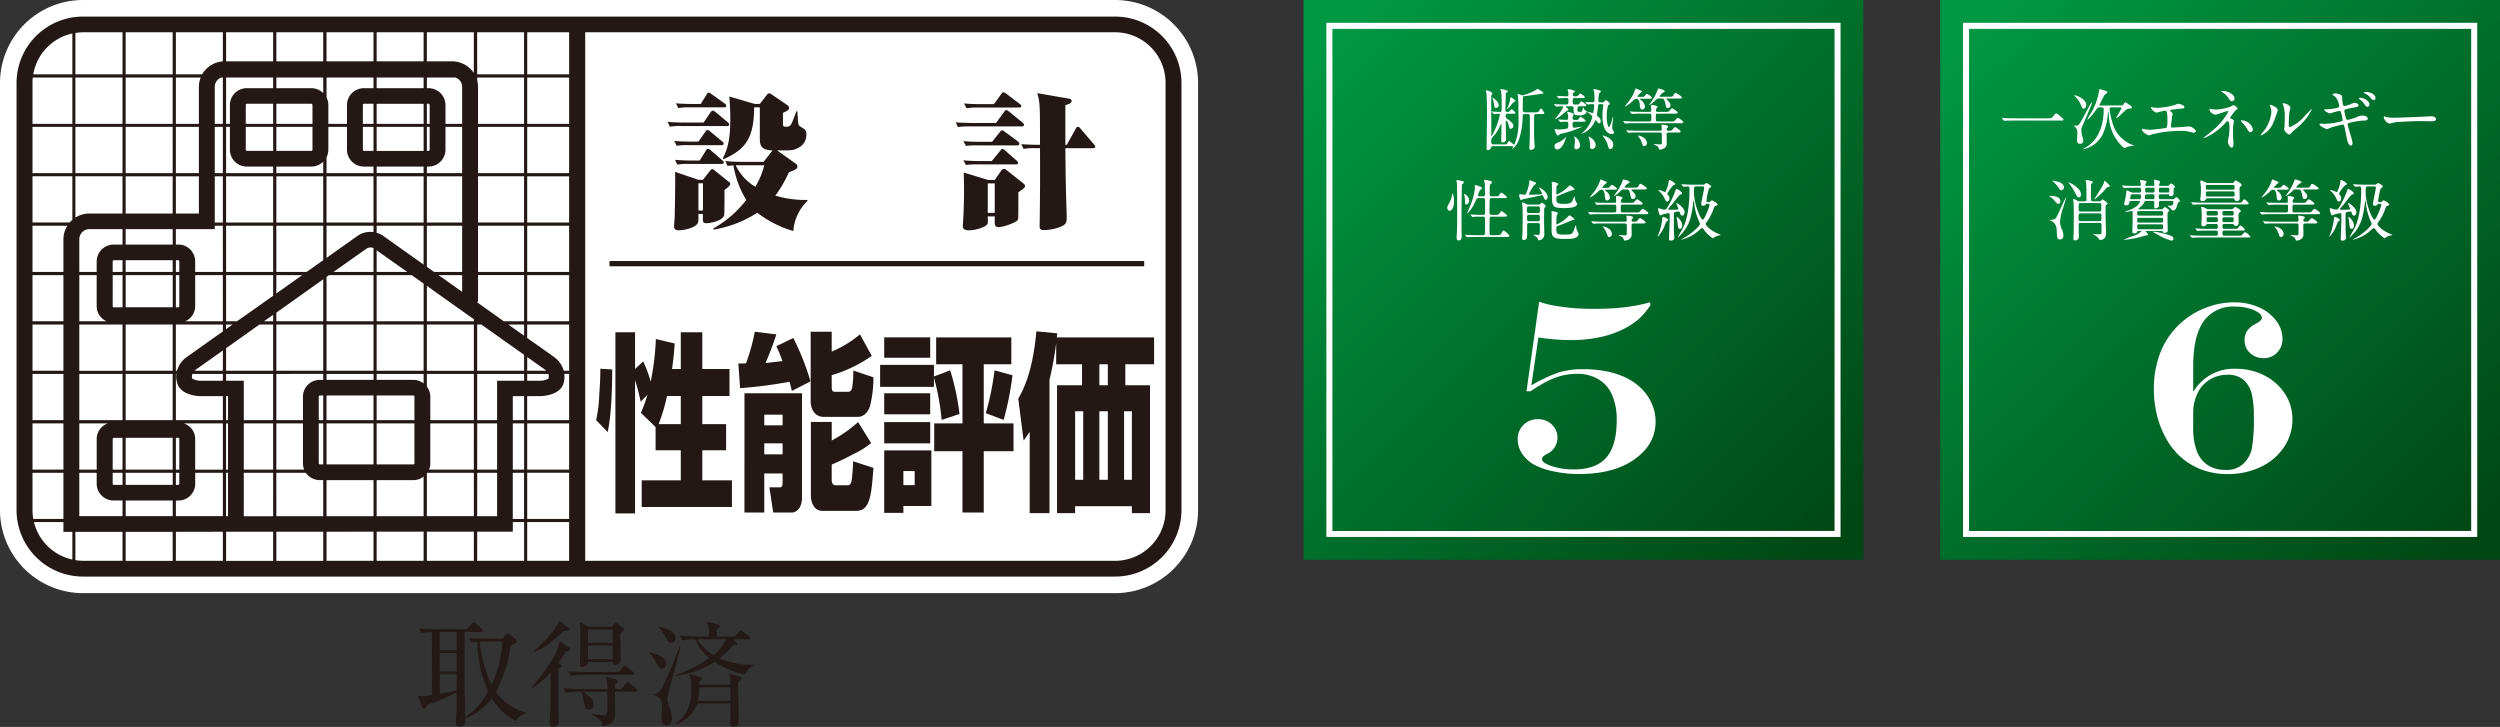<svg id="SVG" xmlns="http://www.w3.org/2000/svg" xmlns:xlink="http://www.w3.org/1999/xlink" width="521.379" height="151.597" viewBox="0 0 521.379 151.597">
  <rect x="0" y="0" width="521.379" height="151.597" fill="#333333" stroke="none"/>
  <defs>
    <clipPath id="clip-path">
      <rect id="長方形_3065" data-name="長方形 3065" width="116.734" height="116.733" fill="none"/>
    </clipPath>
    <linearGradient id="linear-gradient" x1="0.506" y1="0.046" x2="0.492" y2="0.952" gradientUnits="objectBoundingBox">
      <stop offset="0" stop-color="#009844"/>
      <stop offset="1" stop-color="#004714"/>
    </linearGradient>
    <linearGradient id="linear-gradient-2" x1="0.505" y1="0.049" x2="0.507" y2="0.949" xlink:href="#linear-gradient"/>
    <clipPath id="clip-path-5">
      <rect id="長方形_3082" data-name="長方形 3082" width="249.862" height="151.595" fill="none"/>
    </clipPath>
  </defs>
  <g id="グループ_1891" data-name="グループ 1891" transform="translate(404.646)">
    <g id="グループ_1888" data-name="グループ 1888" transform="translate(0 0)">
      <g id="グループ_1887" data-name="グループ 1887" clip-path="url(#clip-path)">
        <rect id="長方形_3064" data-name="長方形 3064" width="165.087" height="165.087" transform="translate(-58.367 58.366) rotate(-45)" fill="url(#linear-gradient)"/>
      </g>
    </g>
    <path id="パス_8086" data-name="パス 8086" d="M2,2.016H106.724v104.72H2ZM.751,107.987H107.988V.751H.751Z" transform="translate(3.997 3.998)" fill="#fff"/>
    <g id="グループ_1890" data-name="グループ 1890" transform="translate(0 0)">
      <g id="グループ_1889" data-name="グループ 1889" clip-path="url(#clip-path)">
        <path id="パス_8087" data-name="パス 8087" d="M15.246,23.358v5.159h.1a9.737,9.737,0,0,1,8.763-4.691,12.9,12.9,0,0,1,5.969,1.385,10.992,10.992,0,0,1,4.28,3.8,9.544,9.544,0,0,1,1.581,5.336,10.221,10.221,0,0,1-1.764,5.829A11.841,11.841,0,0,1,29.314,44.3a15.712,15.712,0,0,1-6.879,1.486,15.284,15.284,0,0,1-5.671-1.024,14.162,14.162,0,0,1-4.6-2.978A15.7,15.7,0,0,1,9.4,38.013a19.323,19.323,0,0,1-1.751-4.7,22.694,22.694,0,0,1-.607-5.286,20.921,20.921,0,0,1,1.271-7.359A15.988,15.988,0,0,1,12.11,14.81a16.327,16.327,0,0,1,5.381-3.566,16.559,16.559,0,0,1,6.348-1.271,12.3,12.3,0,0,1,5.052,1.012A8.993,8.993,0,0,1,32.52,13.76,6.218,6.218,0,0,1,33.866,17.6a3.947,3.947,0,0,1-1.106,2.839,3.73,3.73,0,0,1-2.795,1.163A4.034,4.034,0,0,1,27.1,20.544a3.534,3.534,0,0,1-1.138-2.693,3.382,3.382,0,0,1,.582-2,5.13,5.13,0,0,1,1.865-1.479c.771-.424,1.163-.816,1.163-1.163a1.469,1.469,0,0,0-.778-1.132,6.338,6.338,0,0,0-2.055-.879,10.819,10.819,0,0,0-2.75-.335,7.489,7.489,0,0,0-6.582,3.079q-2.162,3.073-2.162,9.421m0,9.73v3.136A13.013,13.013,0,0,0,16.011,41a6.036,6.036,0,0,0,2.282,2.927,6.572,6.572,0,0,0,3.648.986,5.056,5.056,0,0,0,4.742-2.491,5.7,5.7,0,0,0,.809-2.08,35.489,35.489,0,0,0,.4-6.569,20.178,20.178,0,0,0-.417-4.641,5.92,5.92,0,0,0-1.461-2.744,4.756,4.756,0,0,0-3.579-1.309A6.964,6.964,0,0,0,18.68,26.1a6.7,6.7,0,0,0-2.529,2.826,9.235,9.235,0,0,0-.9,4.16" transform="translate(37.503 53.083)" fill="#fff"/>
        <path id="パス_8088" data-name="パス 8088" d="M11.657,4.743c.626,0,.689,0,.891-.234.556-.689.62-.765.8-.765.139,0,.221,0,1.195.866.221.2.335.285.335.4,0,.2-.089.2-.765.2H4.557c-1.17,0-1.581.025-1.745.044-.044,0-.253.025-.291.025-.063,0-.089-.044-.133-.089L2.1,4.806c-.013-.032-.063-.1-.063-.133s.038-.025.051-.025c.07,0,.5.057.582.057.443.038,1.53.038,1.935.038Z" transform="translate(10.826 19.929)" fill="#fff"/>
        <path id="パス_8089" data-name="パス 8089" d="M5.988,11.526a6.149,6.149,0,0,0,.2,1.227,2.974,2.974,0,0,1,.209.91.61.61,0,0,1-.639.683c-.664,0-.664-.613-.664-.79,0-.234.076-1.239.076-1.448A1.749,1.749,0,0,0,4.78,10.9a4.142,4.142,0,0,1-.379-.3c0-.044.057-.057.089-.057.07,0,.36.038.424.038.575,0,.759-.36,2.409-3.5.152-.285.639-1.138.7-1.22.038-.076.095-.145.164-.145.032,0,.057.013.057.044,0,.209-2.1,5.039-2.124,5.115a1.873,1.873,0,0,0-.126.651M4.622,4.2c.145,0,2.39.7,2.39,2.067,0,.436-.259.746-.512.746-.278,0-.341-.12-.746-1.119A6.171,6.171,0,0,0,4.572,4.331.077.077,0,0,1,4.622,4.2m9.617,2.15c.3,0,.392-.025.531-.234.291-.43.335-.43.411-.43a5.9,5.9,0,0,1,.771.487c.43.291.582.386.582.582s-.2.228-.322.228c-.455.025-.474.025-.664.12-.417.2-2,1.89-2.2,1.89-.051,0-.063-.057-.063-.089a.373.373,0,0,1,.095-.221A13.312,13.312,0,0,0,14.365,6.9c0-.152-.183-.164-.3-.164h-1.8c-.329,0-.386.2-.386.36A14.3,14.3,0,0,0,12.475,9.9a6.834,6.834,0,0,0,4.1,4.641,1.578,1.578,0,0,1,.367.145c0,.044-.114.089-.31.089a4.105,4.105,0,0,0-1.195.278,2.4,2.4,0,0,1-.474.19c-.057,0-.152-.089-.2-.133a9.139,9.139,0,0,1-3.022-6.582c-.089-.891-.076-.91-.152-.91-.038,0-.038.1-.038.145A12.818,12.818,0,0,1,10.433,12.4a5.722,5.722,0,0,1-4.249,3.1c0-.013.752-.411.885-.5,3.168-1.928,3.591-5.886,3.591-7.834,0-.278-.089-.43-.436-.43H9.668c-.082,0-.209,0-.43.3C7.6,9.275,7.309,9.275,7.29,9.275s-.038-.032-.038-.057a12.18,12.18,0,0,1,.708-1.208A12.948,12.948,0,0,0,9.725,3.079c0-.07,0-.139.057-.139a9.122,9.122,0,0,1,1.265.348c.278.082.379.126.379.278a.285.285,0,0,1-.089.2c-.057.057-.4.291-.468.354A15.452,15.452,0,0,0,10,5.76a4.061,4.061,0,0,0-.234.5c0,.095.1.095.145.095Z" transform="translate(23.425 15.649)" fill="#fff"/>
        <path id="パス_8090" data-name="パス 8090" d="M8.721,4.132a5.476,5.476,0,0,0,1.17.133,16.259,16.259,0,0,0,3.465-.55c.126-.025.658-.291.778-.291.436,0,1.366.291,1.366.708,0,.266-.386.278-.721.291s-1.739.209-2.03.234c-.057,0-.209.032-.209.152a.325.325,0,0,0,.126.215c.335.341.373.386.373.5a4.616,4.616,0,0,1-.114.512c-.051.556-.145,1.277-.234,1.916,0,.07-.013.126-.013.152,0,.209.1.266.417.266.272,0,2.03-.126,2.4-.145.171-.006.873-.089,1.024-.089.379,0,1.378.62,1.378,1.024,0,.253-.468.291-.512.291-.107,0-.708-.164-.879-.2a5.419,5.419,0,0,0-1.675-.183,24.811,24.811,0,0,0-6.019.708c-.126.025-.639.234-.752.234-.051,0-1.41-.594-1.41-1.271,0-.063.025-.1.095-.1a3.692,3.692,0,0,1,.4.082,7.157,7.157,0,0,0,1.208.126A30.875,30.875,0,0,0,11.68,8.45c.278-.126.278-.9.278-1.593,0-1.644-.114-2-.5-2-.291,0-1.739.417-1.8.417a2.394,2.394,0,0,1-.9-.626c-.145-.2-.3-.5-.24-.556l.2.044" transform="translate(35.416 18.226)" fill="#fff"/>
        <path id="パス_8091" data-name="パス 8091" d="M10.5,6.807a6.26,6.26,0,0,0,.8.063,10.719,10.719,0,0,0,3.029-.62c.4-.247.443-.272.569-.272a1.225,1.225,0,0,1,.873.683c0,.076-.025.107-.291.272-.234.158-.291.253-.986,1.195a2.287,2.287,0,0,0-.3.474c0,.114.082.126.19.158.158.032.613.247.613.575,0,.1-.107.544-.12.645a4.511,4.511,0,0,0-.07,1.012c0,.348.013,1.479.038,2.055,0,.158.044.847.044.986,0,.664-.183.778-.36.778-.443,0-.809-.974-.809-1.252,0-.107.114-.569.12-.651a11,11,0,0,0,.228-2.1,4.668,4.668,0,0,0-.152-1.347.337.337,0,0,0-.266-.152.292.292,0,0,0-.209.114A13.186,13.186,0,0,1,9.245,12.63a2.171,2.171,0,0,1-.5.177c-.032,0-.057-.013-.057-.038,0-.07,1.5-1.22,1.777-1.454a13.583,13.583,0,0,0,2.927-3.269,3.693,3.693,0,0,0,.424-.778.108.108,0,0,0-.114-.107c-.114,0-2.4.79-2.554.79a1.886,1.886,0,0,1-1.056-.588,1.6,1.6,0,0,1-.221-.537.119.119,0,0,1,.12-.114c.089,0,.443.082.512.095m4.622-2.226a.585.585,0,0,1-.531.556c-.322,0-.493-.272-.866-.854A3.72,3.72,0,0,0,12.47,3.2c-.032-.032-.1-.089-.1-.133,0-.07.209-.07.266-.07,1.17,0,2.491.74,2.491,1.581m3.844,6.424c0,.177-.164.582-.531.582-.266,0-.411-.152-.677-.651a6.96,6.96,0,0,0-1.069-1.378,1.455,1.455,0,0,1-.266-.386c0-.044.095-.044.107-.044a2.527,2.527,0,0,1,2.434,1.878" transform="translate(46.248 15.974)" fill="#fff"/>
        <path id="パス_8092" data-name="パス 8092" d="M13.2,7.5a4.844,4.844,0,0,1-2.573,2.643.064.064,0,0,1-.063-.07,4.535,4.535,0,0,1,.55-.74,7.322,7.322,0,0,0,1.688-4.072,3.057,3.057,0,0,0-.24-1.189.93.93,0,0,1-.057-.253c0-.044.013-.07.07-.07.107,0,1.568.468,1.568,1.182,0,.038-.7,2.042-.942,2.567m2.257,1.29c0-.07.063-.424.076-.493.044-.266.057-1.366.057-1.713a8.044,8.044,0,0,0-.272-2.611c-.013-.07-.177-.43-.177-.5s.057-.07.089-.07c.076,0,1.524.253,1.524.974,0,.164-.19.885-.221,1.043-.057.367-.107,2.055-.107,2.51,0,.183.013.462.259.462a8.294,8.294,0,0,0,3.035-2.27c.228-.234,1.416-1.479,1.467-1.479a.061.061,0,0,1,.057.057A11.7,11.7,0,0,1,18.01,8.662a7.8,7.8,0,0,0-.955.891c-.24.266-.367.367-.462.379-.4.063-1.132-.752-1.132-1.144" transform="translate(56.249 18.108)" fill="#fff"/>
        <path id="パス_8093" data-name="パス 8093" d="M19.4,13.688c0,.259-.095.525-.31.525-.607,0-.828-1.208-.942-1.789-.07-.348-.379-1.865-.443-2.181-.044-.253-.114-.43-.36-.43-.057,0-1.713.392-2.39.613a6.581,6.581,0,0,1-.854.354c-.2,0-1.593-.607-1.593-1.024,0-.107.1-.139.171-.139.12,0,.708.057.835.057a15.92,15.92,0,0,0,3.37-.474c.36-.063.443-.126.443-.36a7.611,7.611,0,0,0-.291-1.391c-.089-.348-.152-.487-.354-.487a18.051,18.051,0,0,0-1.935.531c-.322,0-1.265-.5-1.265-.752,0-.095.164-.095.291-.095a12.521,12.521,0,0,0,2.137-.24c.493-.114.7-.19.7-.455a3.6,3.6,0,0,0-.778-1.9,5.959,5.959,0,0,1-.645-.5c0-.082.424-.234.721-.234.278,0,1.258.3,1.3.582.025.2.051,1,.082,1.163.126.9.278.9.468.9a8.434,8.434,0,0,0,1.214-.373c.6-.266.664-.3.866-.3.443,0,.809.3.809.518,0,.278-.259.335-1.277.525a13.734,13.734,0,0,0-1.4.31c-.247.082-.266.19-.266.348a8.449,8.449,0,0,0,.253,1.252c.12.468.177.594.43.594a9.358,9.358,0,0,0,1.777-.525,2.827,2.827,0,0,1,1.372-.354c.74,0,1.043.379,1.043.62,0,.411-.569.424-1.069.424a15.342,15.342,0,0,0-2.5.4c-.588.126-.613.209-.613.474,0,.36,1,3.193,1,3.806M22.929,5.6c0,.164-.171.531-.43.531-.2,0-.316-.126-.7-.664a3.667,3.667,0,0,0-.917-.91c-.038-.044-.183-.164-.183-.221s.133-.095.253-.095c1,0,1.973.733,1.973,1.359m1.265-1.29a.4.4,0,0,1-.36.411c-.3,0-.474-.234-.708-.55a3.615,3.615,0,0,0-1.17-.835c-.139-.07-.183-.126-.183-.171,0-.133.449-.133.531-.133.752,0,1.89.481,1.89,1.277" transform="translate(66.58 16.155)" fill="#fff"/>
        <path id="パス_8094" data-name="パス 8094" d="M24.247,3.848c.089,0,.24-.013.31-.013.847,0,.967.512.967.613,0,.386-.569.43-1.144.43-.322,0-1.713-.032-1.992-.032-1.922,0-5.1.183-5.431.253-.171.025-.917.247-1.087.247-.594,0-1.239-.86-1.239-1.334,0-.082.044-.164.114-.164s.411.152.474.164a7.491,7.491,0,0,0,1.694.126c.462,0,5.311-.177,7.334-.291" transform="translate(77.869 20.413)" fill="#fff"/>
        <path id="パス_8095" data-name="パス 8095" d="M5.921,10.326c0,.373-.209.582-.417.582-.234,0-.3-.07-.86-.733a3.314,3.314,0,0,0-.986-.822c-.082-.038-.07-.07-.057-.082s2.32-.177,2.32,1.056m-2,3.914c.9-.025,1.024-.247,1.309-.778.335-.594,1.745-3.857,1.859-3.857.044,0,.044.07.044.082,0,.038-.487,1.568-.569,1.859a12.556,12.556,0,0,0-.708,3.142,4.34,4.34,0,0,0,.487,1.72,3.9,3.9,0,0,1,.221,1.144c0,.677-.462.778-.708.778-.6,0-.613-.348-.689-1.77a2.222,2.222,0,0,0-1.037-2.067l-.443-.177c-.076-.063-.044-.063.234-.076M4.3,6.071a8.42,8.42,0,0,1,1.113.221c1,.291,1.265.8,1.265,1.132a.6.6,0,0,1-.531.639c-.209,0-.247-.07-.639-.613A6.761,6.761,0,0,0,4.391,6.254l-.145-.126c-.013-.025.013-.057.051-.057m5.937,2.877c0,.367-.183.613-.443.613-.285,0-.354-.139-1.005-1.359A12.007,12.007,0,0,0,7.691,6.57c-.032-.038-.076-.095-.057-.133.057-.089,2.6,1.081,2.6,2.51m-.044,5.937c-.36,0-.443.145-.443.455,0,.379.044,2.042.044,2.39a.766.766,0,0,1-.778.809.372.372,0,0,1-.379-.4c0-.177.07-.923.07-1.081.025-.942.025-3.4.025-3.857,0-.6,0-2.32-.07-2.776-.013-.076-.095-.367-.095-.424s.051-.082.114-.082a1.451,1.451,0,0,1,.714.285,1.025,1.025,0,0,0,.658.177h.9c.411,0,.424-.2.424-.379,0-1.834,0-2.51-.07-3.471,0-.082-.1-.417-.1-.487a.112.112,0,0,1,.114-.107,5.524,5.524,0,0,1,1.012.2c.266.063.379.1.379.221,0,.1-.348.379-.36.462-.032.114-.044,1.783-.044,1.96,0,1.581,0,1.6.455,1.6h1.366a.354.354,0,0,0,.316-.145c.209-.234.24-.259.291-.259a3.8,3.8,0,0,1,1.075.86c0,.082-.367.322-.411.392s-.044,1.119-.044,1.277v.032c0,.664.063,3.635.107,4.236,0,.095.013.164.013.19,0,1.144-.651,1.473-1.22,1.473-.126,0-.145-.044-.379-.341a1.9,1.9,0,0,0-.809-.658c-.051-.032-.316-.12-.316-.152,0-.057.095-.057.139-.057.2,0,1.069.025,1.239.025s.386,0,.386-.449c0-1.442-.013-1.467-.013-1.524-.025-.4-.234-.4-.449-.4Zm0-2c-.462,0-.462.114-.462,1.17,0,.4.2.455.462.455h3.857c.449,0,.449-.107.449-1.163,0-.424-.183-.462-.449-.462Zm-.032-2.143c-.411,0-.411.032-.411,1.366,0,.4.266.4.411.4h3.888c.424,0,.424-.032.424-1.366,0-.4-.266-.4-.424-.4Zm6.127-3.553c0,.089-.051.1-.493.24a.711.711,0,0,0-.31.221,12.486,12.486,0,0,1-2.358,2.263c-.089.051-.1.07-.133.07l-.019-.032c0-.006,1.353-2.105,1.6-2.523a6.19,6.19,0,0,0,.481-1.062c.013-.038.044-.3.07-.3a5.7,5.7,0,0,1,1.163,1.125" transform="translate(19.116 31.606)" fill="#fff"/>
        <path id="パス_8096" data-name="パス 8096" d="M11.049,10.353a.356.356,0,0,0-.354.2,2.623,2.623,0,0,1-.512.746,10.033,10.033,0,0,0-.771.74c0,.07.025.07.322.07h4.457a.583.583,0,0,0,.3-.07c.07-.063.379-.4.474-.4.171,0,.891.55.891.752a1.638,1.638,0,0,1-.253.329c-.095.126-.095.247-.095.556,0,1.334,0,1.461.038,2.946l.013.278c0,.455-.443.512-.689.512s-.278-.07-.36-.278c-.063-.107-.152-.107-.266-.107h-3.18c-.063,0-.107,0-.107.082,0,.025.493.525.493.67,0,.076-.038.12-.2.158-.07.019-.468.063-.544.089a19.792,19.792,0,0,1-4.148.835c-.025,0-.133,0-.133-.044a19.106,19.106,0,0,1,2.067-.8,4.769,4.769,0,0,0,1.6-.923c0-.063-.07-.063-.114-.063H9.437c-.12,0-.209.019-.221.082a.554.554,0,0,1-.594.417c-.329,0-.462-.158-.462-.379,0-.145.044-.86.044-1.024.025-.879.025-1.751.025-2.63,0-.569-.025-.651-.234-.651-.082,0-1.024.228-1.227.228-.051,0-.12-.019-.12-.057a5.724,5.724,0,0,1,.645-.253c2.219-.778,2.453-1.764,2.453-1.871,0-.133-.095-.133-.221-.133H7.913c-.278,0-.322.158-.373.354-.07.3-.139.582-.714.582-.247,0-.373-.139-.373-.291a6.947,6.947,0,0,1,.152-.721,12.766,12.766,0,0,0,.31-1.821c.025-.278.057-.3.114-.3a5.619,5.619,0,0,1,.91.4,1.489,1.489,0,0,0,.367.057H9.626c.177,0,.354-.076.354-.266,0-.6,0-.746-.341-.746H8.495c-.4,0-1.081,0-1.638.025-.057,0-.373.044-.4.044-.051,0-.082-.044-.126-.1l-.259-.322L5.991,7.16c0-.025.032-.038.057-.038.089,0,.512.051.613.051.386.013,1.113.044,1.9.044h1.1c.095,0,.272,0,.272-.209,0-.152-.152-.929-.152-.955,0-.076.1-.076.145-.076a4.989,4.989,0,0,1,.594.1c.556.152.626.164.626.316,0,.07-.032.1-.177.31a.564.564,0,0,0-.1.3c0,.209.164.209.278.209h1.366c.107,0,.247,0,.247-.24,0-.145-.07-.885-.07-.923,0-.089.013-.126.082-.126.044,0,1.182.164,1.182.443,0,.095-.221.537-.221.651a.181.181,0,0,0,.2.2h1.543a.512.512,0,0,0,.436-.2c.177-.221.247-.291.354-.291.158,0,.778.443.778.683,0,.107-.051.152-.19.272-.076.044-.076.114-.076.67,0,.809,0,.986-.632.986-.322,0-.322-.076-.322-.234,0-.126-.082-.139-.2-.139H14.04c-.07,0-.348.013-.348.278,0,.639,0,.752.36.752h2.4a.821.821,0,0,0,.462-.114c.07-.044.348-.322.424-.322a1.473,1.473,0,0,1,.746.778c0,.114-.057.171-.266.291-.126.089-.158.145-.228.379-.19.733-.36,1.321-.942,1.321-.177,0-.209-.044-.417-.322-.082-.12-.683-.544-.683-.6s.1-.063.126-.063c.057,0,.348.025.4.025.512,0,.658-.291.658-.74,0-.278-.215-.278-.322-.278H14.109c-.392,0-.392.158-.392.759,0,.4,0,.455-.133.563a1.1,1.1,0,0,1-.575.234c-.272,0-.272-.2-.272-.3,0-.31.013-.613.013-.923,0-.335-.335-.335-.411-.335ZM9.595,10c.234,0,.373,0,.373-.714,0-.3-.221-.316-.36-.316H8.2a.358.358,0,0,0-.322.12,3.229,3.229,0,0,0-.164.727c0,.183.152.183.291.183Zm4.622,3.414c.367,0,.367-.183.367-.556,0-.234-.057-.392-.367-.392H9.481c-.3,0-.3.278-.3.4,0,.392,0,.544.373.544Zm.013,1.454c.335,0,.354-.158.354-.569,0-.278-.044-.411-.367-.411H9.538c-.348,0-.36.152-.36.582,0,.221.025.4.348.4Zm.044,1.4c.291,0,.291-.076.291-.658,0-.266-.025-.373-.3-.373H9.494c-.3,0-.3.07-.3.651,0,.266.025.379.3.379Zm-3.092-7.3c-.4,0-.4.3-.4.752,0,.278.24.278.354.278h1.3c.348,0,.348-.171.348-.689,0-.107,0-.341-.335-.341Zm1.271-.36c.354,0,.354-.2.354-.518s0-.493-.354-.493H11.194c-.348,0-.348.19-.348.493,0,.335,0,.518.36.518Zm.2,8.15a18.483,18.483,0,0,1,3.25.74c.474.171.841.335.841.7a.415.415,0,0,1-.468.43,11.5,11.5,0,0,1-2.9-1.29c-.076-.044-.746-.4-.828-.443l-.013-.07a.134.134,0,0,1,.12-.063m2.946-8.15c.278,0,.278-.164.278-.677,0-.114,0-.335-.291-.335h-1.53c-.348,0-.348.12-.348.664,0,.126,0,.348.335.348Z" transform="translate(31.888 31.548)" fill="#fff"/>
        <path id="パス_8097" data-name="パス 8097" d="M15.442,15.019c-.278,0-.417.107-.417.379,0,.462,0,.645.449.645h1.985c.639,0,.7,0,.873-.266.266-.392.291-.43.417-.43.221,0,.936.651.936.891,0,.158-.089.158-.854.158h-3.4a.355.355,0,0,0-.4.4c0,.525,0,.677.417.677h2.845c.575,0,.639,0,.752-.095.114-.114.556-.658.677-.658a2.593,2.593,0,0,1,1.113.948c0,.164-.177.164-.544.164H10.731c-1.227,0-1.625.032-1.751.044-.057,0-.266.032-.3.032s-.07-.032-.107-.089L8.285,17.5c-.051-.063-.051-.063-.051-.095s.013-.025.038-.025c.1,0,.531.044.632.044.664.019,1.246.051,1.9.051h2.858c.392,0,.4-.266.4-.373,0-.544,0-.7-.424-.7H11.857c-1.22,0-1.625.032-1.751.044-.057,0-.266.032-.3.032s-.076-.032-.107-.089l-.278-.316c-.057-.07-.057-.07-.057-.095l.038-.032c.095,0,.531.044.626.044.683.032,1.252.057,1.9.057h1.72c.145,0,.417,0,.417-.392,0-.43,0-.632-.386-.632H12.015a.364.364,0,0,0-.31.12c-.266.291-.348.373-.658.373-.4,0-.411-.234-.411-.468,0-.114.07-1.4.07-1.682,0-.544-.044-1.189-.057-1.265s-.07-.417-.07-.487c0-.114.082-.152.177-.152.171,0,.278.038.879.348a1.382,1.382,0,0,0,.651.145h4.54a.621.621,0,0,0,.493-.19c.234-.234.285-.278.4-.278s1.125.544,1.125.847c0,.126-.013.139-.335.4-.133.133-.145.285-.145.556,0,.24.032,1.283.032,1.511a.553.553,0,0,1-.6.62c-.177,0-.19-.019-.411-.253a.348.348,0,0,0-.3-.145Zm2.845-4.432c.626,0,.7,0,.879-.266.266-.392.291-.436.4-.436.221,0,.923.658.923.879,0,.177-.076.177-.841.177H10.984c-1.227,0-1.612.032-1.751.044-.063,0-.253.032-.3.032s-.076-.032-.12-.089l-.266-.322c-.057-.063-.07-.063-.07-.095s.025-.025.057-.025c.1,0,.525.044.613.044.677.025,1.246.057,1.9.057Zm-6.259-.923a.5.5,0,0,0-.462.221.776.776,0,0,1-.708.379c-.209,0-.462-.07-.462-.379a5.613,5.613,0,0,1,.076-.6,9.837,9.837,0,0,0,.063-1.328c0-.348,0-.708-.013-.847s-.126-.822-.126-.986c0-.107.095-.152.2-.152a4.339,4.339,0,0,1,.948.4,1.033,1.033,0,0,0,.525.12h4.849a.627.627,0,0,0,.569-.259c.07-.126.152-.285.291-.285.07,0,1.252.588,1.252.961,0,.114-.013.126-.3.348-.133.114-.145.247-.145.512s.038,1.726.038,1.834c0,.171,0,.645-.651.645-.253,0-.291-.089-.417-.348a.381.381,0,0,0-.417-.24Zm-.1-2.788c-.12,0-.36,0-.36.3,0,.556,0,.689.36.689h5.267c.126,0,.36,0,.36-.31,0-.556,0-.677-.36-.677Zm0,1.359c-.114,0-.36,0-.36.316,0,.613,0,.752.36.752h5.267c.114,0,.36,0,.36-.316,0-.626,0-.752-.36-.752Zm.126,4.084c-.1,0-.348,0-.348.291,0,.531,0,.651.348.651h1.663c.335,0,.348-.177.348-.468s-.025-.474-.348-.474Zm0,1.3c-.24,0-.348.114-.348.354,0,.525,0,.664.348.664H13.7c.114,0,.36,0,.36-.322,0-.556,0-.7-.36-.7Zm3.332-1.3a.324.324,0,0,0-.36.348c0,.4,0,.594.36.594h1.644a.3.3,0,0,0,.341-.329c0-.4,0-.613-.341-.613Zm-.025,1.3a.309.309,0,0,0-.335.322c0,.531,0,.7.335.7h1.682a.3.3,0,0,0,.329-.322c0-.512,0-.7-.329-.7Z" transform="translate(43.826 31.686)" fill="#fff"/>
        <path id="パス_8098" data-name="パス 8098" d="M20.475,12.8c.626,0,.689,0,.891-.234.386-.462.43-.512.563-.512.19,0,1.17.677,1.17.91,0,.2-.266.2-.746.2H13.027a13.831,13.831,0,0,0-1.751.044c-.038,0-.234.025-.291.025s-.07-.025-.126-.082l-.266-.316c-.051-.07-.051-.07-.051-.1s.019-.032.038-.032c.1,0,.531.044.613.044.683.032,1.252.057,1.9.057h2.833c.367,0,.487-.082.487-.436v-.79c0-.341-.076-.4-.455-.4H14.418c-1.22,0-1.625.032-1.745.032-.063.013-.266.038-.31.038s-.07-.038-.114-.1l-.278-.316c-.057-.051-.057-.063-.057-.082a.04.04,0,0,1,.044-.044c.095,0,.525.063.626.063.664.019,1.246.032,1.9.032h1.454c.24,0,.443,0,.443-.316,0-.164-.032-.891-.032-1.024,0-.089.076-.114.177-.114.057,0,1.176.164,1.176.417,0,.082-.095.2-.234.335a.651.651,0,0,0-.095.386c0,.316.183.316.443.316h1.486c.613,0,.7.013.891-.221.4-.455.43-.512.556-.512.177,0,1.163.683,1.163.9s-.266.209-.733.209H17.832c-.259,0-.386,0-.443.152a2.866,2.866,0,0,0-.038.8c0,.544,0,.67.481.67ZM14.228,8.061c-.158,0-.2.013-.2.057s.07.133.139.177a1.86,1.86,0,0,1,.917,1.366.608.608,0,0,1-.563.651c-.4,0-.449-.373-.518-1.113-.013-.139-.107-1.138-.651-1.138a.868.868,0,0,0-.632.291A8.516,8.516,0,0,1,11,9.686c-.032,0-.076-.013-.076-.057a10.556,10.556,0,0,1,.67-.891,8.355,8.355,0,0,0,1.416-2.523c.057-.171.07-.278.171-.278a4.562,4.562,0,0,1,.575.221c.613.247.689.278.689.4,0,.082-.379.354-.449.43a3.381,3.381,0,0,0-.506.626c0,.063.076.063.24.063h.43c.639,0,.708,0,.885-.221.285-.348.31-.386.449-.386.183,0,1.062.582,1.062.8,0,.19-.285.19-.74.19ZM13.7,15.1c-.79,0-1.517.013-1.77.038-.038,0-.247.032-.291.032a.19.19,0,0,1-.12-.082l-.266-.322c-.057-.07-.057-.07-.057-.095s.013-.025.044-.025c.1,0,.525.038.613.038.677.032,1.265.051,1.909.051h4.394c.2,0,.43,0,.43-.3,0-.145-.057-.765-.057-.879,0-.057,0-.089.114-.089.139,0,1.29.076,1.29.4,0,.07-.209.291-.259.341a.347.347,0,0,0-.063.24c0,.285.253.285.424.285h.221a.587.587,0,0,0,.556-.234c.386-.455.43-.512.556-.512.177,0,1.163.683,1.163.917,0,.2-.266.2-.746.2H20.051c-.177,0-.455,0-.455.43,0,.272.032,1.517.032,1.764a1.143,1.143,0,0,1-.613,1.138,1.668,1.668,0,0,1-.765.24c-.209,0-.221-.044-.329-.379-.114-.291-.278-.379-.835-.639-.044-.025-.183-.095-.183-.12s.07-.044.126-.044,1.043.095,1.138.095c.443,0,.443-.051.443-1.081,0-.158,0-1.056-.025-1.157-.07-.247-.247-.247-.512-.247Zm1.8,2.137a.655.655,0,0,1-.537.708c-.266,0-.291-.063-.544-.778a3.78,3.78,0,0,0-.525-1.012c-.209-.253-.266-.335-.266-.373s.057-.057.095-.057a3.279,3.279,0,0,1,.929.341,1.491,1.491,0,0,1,.847,1.17m2.573-9.225a.726.726,0,0,0-.658.234A7.092,7.092,0,0,1,16,9.383c-.032,0-.063-.019-.063-.044s.322-.468.367-.531a10.555,10.555,0,0,0,1.385-2.5c.057-.2.114-.392.183-.392s1.334.285,1.334.575c0,.107-.044.133-.379.3a2.272,2.272,0,0,0-.689.778c0,.07.095.07.221.07H20.1c.575,0,.765,0,.891-.24.278-.5.322-.556.487-.556s1.321.727,1.321.98c0,.19-.278.19-.74.19H19.767c-.126,0-.209,0-.209.057s.025.095.2.278c.664.677.677.9.677,1.1a.571.571,0,0,1-.569.55c-.335,0-.36-.12-.544-.986-.2-1-.443-1-.677-1Z" transform="translate(56.111 31.5)" fill="#fff"/>
        <path id="パス_8099" data-name="パス 8099" d="M15.056,14.227c0,.1-.07.158-.31.335a2.508,2.508,0,0,0-.379.765,6.918,6.918,0,0,1-1.334,2.263c-.019.032-.133.171-.177.171l-.025-.044c0-.032.316-.8.379-.942a13.4,13.4,0,0,0,.607-2.757c.025-.3.038-.4.171-.4a1.823,1.823,0,0,1,.455.152c.139.07.613.322.613.455m2.156-1.732a3.783,3.783,0,0,0-.822.164c-.158.082-.158.247-.158,1.8,0,.752,0,2.086.044,2.788.013.114.07.6.07.7,0,.449-.379.639-.778.639-.234,0-.348-.114-.348-.373,0-.107.139-3.25.139-3.863V13.146c0-.082-.013-.3-.215-.3-.133,0-1.05.221-1.22.253a2.889,2.889,0,0,1-.468.221c-.335,0-.512-1.265-.512-1.334,0-.089.025-.183.152-.183a5.492,5.492,0,0,1,.639.234,5.125,5.125,0,0,0,.62.057c.228,0,.348,0,1.17-1.593a18.849,18.849,0,0,0,1.1-2.5c.013-.139.032-.234.152-.234.209,0,1.17.677,1.17.91,0,.2-.114.228-.291.253-.335.07-1.574,1.859-1.878,2.194a8.982,8.982,0,0,0-.752.891c0,.025.032.095.139.107.07.013.512.013.7.013.329,0,1-.013,1.125-.038s.183-.057.183-.152a7.64,7.64,0,0,0-.322-.879,1.633,1.633,0,0,1-.139-.278c0-.038.025-.051.057-.051.272,0,1.72,1.043,1.72,1.928,0,.291-.183.7-.493.7-.285,0-.411-.3-.468-.512a.483.483,0,0,0-.152-.3.376.376,0,0,0-.158-.044M15.176,6.1a.154.154,0,0,1,.171-.164c.164,0,1.163.582,1.163.847,0,.095-.076.12-.341.221a7.235,7.235,0,0,0-1.3,1.751c0,.082.013.095.164.291a1.126,1.126,0,0,1,.285.708c0,.335-.19.67-.474.67-.24,0-.367-.24-.436-.4a4.934,4.934,0,0,0-1.119-1.663c-.044-.038-.3-.221-.3-.291,0-.044.038-.044.089-.044a3.14,3.14,0,0,1,1.018.31c.259.133.291.133.36.107A6.346,6.346,0,0,0,15.176,6.1m2.814,9.262c0,.209-.076.765-.468.765s-.411-.348-.487-.885a11.726,11.726,0,0,0-.19-1.372l-.032-.221c0-.032.019-.044.032-.044.082,0,.322.234.392.316a2.2,2.2,0,0,1,.752,1.442m4.331-8.46a.5.5,0,0,0,.449-.177c.12-.145.177-.164.247-.164.133,0,1.012.537,1.012.733,0,.095-.417.36-.468.443a11.848,11.848,0,0,0-.525,2.6c0,.209.1.209.411.209a.443.443,0,0,0,.411-.152c.183-.177.2-.209.31-.209.221,0,1.195.639,1.195.86,0,.114-.2.183-.322.24-.291.076-.348.164-.594.841a9.833,9.833,0,0,1-1.378,2.592.666.666,0,0,0-.177.373c0,.291.9,1.4,2.833,2.15.025.013.278.114.278.152s-.2.07-.266.082a3.67,3.67,0,0,0-.986.354c-.057.025-.278.266-.348.266a6.34,6.34,0,0,1-1.878-1.77c-.177-.266-.278-.36-.411-.36-.114,0-.253.126-.335.209a12.743,12.743,0,0,1-1.442,1.144,9.091,9.091,0,0,1-2.523,1.069c-.013,0-.044,0-.044-.032s1.024-.613,1.2-.733c1.688-1.113,2.712-2.238,2.712-2.529a.808.808,0,0,0-.114-.373A12.249,12.249,0,0,1,20.455,10.6c-.051-.322-.051-.354-.095-.354s-.057.076-.07.114a20.73,20.73,0,0,1-.613,3.585,8.3,8.3,0,0,1-2.58,3.958l-.032-.032c0-.063.936-1.631,1.081-1.954C19.336,13.493,19.5,9.984,19.5,7.879c0-.3,0-.594-.379-.594-.12,0-.765.057-.86.057-.051,0-.082-.025-.126-.089l-.278-.316-.057-.1c0-.025.032-.025.057-.025.089,0,.512.038.613.038.386.019,1.113.057,1.9.057Zm.847,4a.331.331,0,0,0-.278.114.559.559,0,0,1-.531.291c-.335,0-.411-.139-.411-.373,0-.392.607-3,.607-3.4,0-.266-.209-.266-.43-.266H20.891c-.411,0-.462.07-.462,1.277,0,2.434,1.385,5.652,1.846,5.652.228,0,.7-1.106.873-1.517a9.083,9.083,0,0,0,.544-1.555c0-.221-.19-.221-.278-.221Z" transform="translate(68.289 31.606)" fill="#fff"/>
      </g>
    </g>
  </g>
  <g id="グループ_1896" data-name="グループ 1896" transform="translate(271.871)">
    <g id="グループ_1893" data-name="グループ 1893" transform="translate(0 0)">
      <g id="グループ_1892" data-name="グループ 1892" clip-path="url(#clip-path)">
        <rect id="長方形_3067" data-name="長方形 3067" width="165.087" height="165.087" transform="translate(-58.367 58.366) rotate(-45)" fill="url(#linear-gradient-2)"/>
      </g>
    </g>
    <path id="パス_8100" data-name="パス 8100" d="M2.009,2.016H106.73v104.72H2.009ZM.751,107.987H107.982V.751H.751Z" transform="translate(3.997 3.998)" fill="#fff"/>
    <g id="グループ_1895" data-name="グループ 1895" transform="translate(0 0)">
      <g id="グループ_1894" data-name="グループ 1894" clip-path="url(#clip-path)">
        <path id="パス_8101" data-name="パス 8101" d="M34.647,10.078l.1.594a15.755,15.755,0,0,1-2.447,2.9,15.745,15.745,0,0,1-3.136,2.061,20.454,20.454,0,0,1-5.026,1.726,28.271,28.271,0,0,1-5.943.594,45.974,45.974,0,0,1-6.816-.544l-1.479,10a31.434,31.434,0,0,1,5.665-2.693,17.148,17.148,0,0,1,5.153-.689,24.774,24.774,0,0,1,4.913.455A16.686,16.686,0,0,1,29.7,25.834a11.822,11.822,0,0,1,3.174,2.251,9.816,9.816,0,0,1,2.169,3.174,9.019,9.019,0,0,1,.771,3.642,8.807,8.807,0,0,1-2.845,6.62q-4.438,4.372-13.189,4.369a24.522,24.522,0,0,1-5.172-.544,15.015,15.015,0,0,1-4.084-1.385A7.382,7.382,0,0,1,7.96,41.615a5.346,5.346,0,0,1-.9-2.959A4.03,4.03,0,0,1,8.27,35.64a4.111,4.111,0,0,1,2.991-1.189,4.231,4.231,0,0,1,2.1.512,3.84,3.84,0,0,1,1.454,1.391,3.684,3.684,0,0,1,.544,1.979,3.774,3.774,0,0,1-2.27,3.408c-.645.36-.967.7-.967,1.012,0,.544.689,1.043,2.067,1.492a14.5,14.5,0,0,0,4.578.683q4.628,0,6.784-2.485t2.156-7.789a12.828,12.828,0,0,0-.948-5.235,7.061,7.061,0,0,0-2.851-3.288,8.484,8.484,0,0,0-4.445-1.138,13.01,13.01,0,0,0-3.161.373,15.326,15.326,0,0,0-3.1,1.182,30.079,30.079,0,0,0-3.446,2.08h-.86L11.532,9.952a19.769,19.769,0,0,0,3.136.816,47.775,47.775,0,0,0,8.4.67c1.511,0,2.934-.044,4.249-.139s2.586-.24,3.8-.443a33.91,33.91,0,0,0,3.534-.778" transform="translate(37.588 52.971)" fill="#fff"/>
        <path id="パス_8102" data-name="パス 8102" d="M14.208,8.18c-.335,0-.474.063-.5.43a16.021,16.021,0,0,1-.765,4.856,4.192,4.192,0,0,1-1.321,1.954c-.057,0-.07-.032-.07-.044,0-.051.177-.316.177-.386,0-.114-.057-.114-.512-.114H7.563c-.348,0-.36.044-.487.367a.7.7,0,0,1-.689.455c-.126,0-.2-.07-.2-.278,0-1.043.076-6.2.076-7.366,0-.967-.013-3.484-.126-4.28a4.565,4.565,0,0,1-.126-.468c0-.057.057-.057.114-.057.417,0,1.265.373,1.265.613,0,.057-.171.266-.2.316-.044.2-.044,1.132-.044,1.442,0,1.005.025,5.968.025,7.094,0,.019,0,.12.051.12a15.866,15.866,0,0,0,1.726-4.5.2.2,0,0,0-.209-.221c-.139,0-.9.07-1.024.07-.057,0-.076-.025-.126-.095l-.266-.322c-.07-.063-.07-.063-.07-.076,0-.032.038-.044.051-.044.24,0,1.378.089,1.644.089S9.3,7.6,9.315,7.4c0-.095.013-1.195.013-1.372A22.714,22.714,0,0,0,9.233,3.5c-.013-.1-.2-.506-.2-.525s.025-.032.057-.032c.013,0,.79.139.986.2s.537.133.537.3c0,.07-.329.291-.386.36-.044.038-.044.07-.044.259,0,.468-.07,2.731-.07,3.256,0,.278.07.411.392.411.253,0,.36-.032.455-.133.076-.057.354-.43.443-.43.158,0,.809.708.809.752,0,.19-.266.19-.733.19h-.9c-.285,0-.436.089-.436.5,0,.278.1.367.373.588.9.689,1.252.955,1.252,1.442a.658.658,0,0,1-.556.626c-.221,0-.253-.07-.411-.733-.114-.424-.354-.986-.531-.986-.1,0-.1.177-.1.221,0,.164.076,3.168.076,3.7s-.588.632-.765.632c-.209,0-.234-.152-.234-.316,0-.493.038-2.851.038-3.4,0-.025,0-.145-.07-.145-.032,0-.057.013-.1.114a8.414,8.414,0,0,1-1.707,2.687c-.247.291-.247.322-.247,1.005,0,.266.019.468.443.468h2c.582,0,.765,0,.891-.234.234-.4.266-.462.386-.462.183,0,.822.7,1.018.7.082,0,.126-.051.164-.152a12.886,12.886,0,0,0,.778-5.2c0-.373-.025-3.623-.057-3.958s-.12-1.1-.12-1.157c0-.032.013-.051.063-.051.158,0,.822.278.98.278a10.933,10.933,0,0,0,2.624-1.037c.076-.044.4-.31.5-.31,0,0,1.195.62,1.195.873,0,.1-.032.1-.518.171-.443.063-2.681.386-3.193.443-.43.044-.487.057-.544.2-.025.1-.051,2.023-.051,2.3,0,.746,0,.9.487.9h2.023a1.717,1.717,0,0,0,.689-.057c.12-.051.481-.733.632-.733s.67.86.67.967c0,.089-.082.133-.145.158a2.993,2.993,0,0,1-.689.025h-.8c-.221,0-.424,0-.474.31-.032.12-.032,3.579-.032,3.914,0,.778.07,1.65.095,2a3.772,3.772,0,0,1,.032.4.717.717,0,0,1-.765.841c-.234,0-.348-.063-.348-.4,0-.044.044-.531.044-.588.013-.221.07-2.7.07-3.01,0-.436-.019-2.592-.019-3.035,0-.367-.158-.43-.481-.43ZM8.7,6.264a.575.575,0,0,1-.575.645c-.278,0-.291-.1-.424-.955a7.183,7.183,0,0,0-.2-.9C7.481,5,7.4,4.81,7.4,4.766s.032-.032.051-.013c.424.234,1.246.942,1.246,1.511M11.262,4.7c.133,0,.923.544.923.746,0,.089,0,.1-.3.221a6.094,6.094,0,0,0-.86.993,4.658,4.658,0,0,1-.588.5c-.013,0,.525-1.347.588-1.612.025-.126.082-.639.107-.733.025-.076.051-.114.126-.114" transform="translate(31.978 15.607)" fill="#fff"/>
        <path id="パス_8103" data-name="パス 8103" d="M10.877,6.533c-.063,0-.139,0-.139.114,0,.07.051.114.139.152.114.089.4.31.4.436,0,.057-.025.095-.095.133a4.093,4.093,0,0,0-.961.714C9.011,9.125,8.455,9.27,8.455,9.22A14.757,14.757,0,0,0,10.181,6.76a.245.245,0,0,0-.234-.228c-.183,0-1.144.07-1.246.07-.038,0-.07-.025-.107-.082L8.322,6.2c-.063-.07-.063-.07-.063-.095s.032-.032.063-.032c.063,0,.411.032.493.044.474.025,1.353.057,1.808.057.651,0,.651-.1.651-.961,0-.392-.253-.392-.417-.392-.386,0-1.056.032-1.29.044-.044,0-.247.032-.291.032s-.07-.032-.126-.089L8.891,4.49c-.057-.07-.057-.07-.057-.095s.025-.025.044-.025c.076,0,.512.038.6.038.31.013,1.176.057,1.423.057a.329.329,0,0,0,.36-.386c0-.171,0-.278-.013-.417-.013-.07-.139-.43-.139-.506,0-.145.139-.158.234-.158.057,0,1.265.177,1.265.443,0,.082-.063.152-.209.221s-.19.152-.19.512a.318.318,0,0,0,.348.291c.544,0,.588-.025.677-.107.07-.057.392-.474.5-.474.044,0,.948.487.948.752,0,.19-.253.19-.74.19H12.577c-.411,0-.411.24-.411.556,0,.588,0,.8.411.8.784,0,.866,0,1.005-.24.234-.373.266-.417.386-.417s1.043.613,1.043.822c0,.19-.278.19-.733.19h-.664c-.468,0-.468.291-.468.8,0,.259.089.373.468.373.411,0,.455-.082.537-.291.038-.082.152-.613.253-.613.051,0,.063.089.076.1a.764.764,0,0,0,.4.544c.158.082.221.114.221.221a.853.853,0,0,1-.335.455,1.83,1.83,0,0,1-1.22.3c-1.2,0-1.2-.19-1.2-1.5a.421.421,0,0,0-.468-.392ZM8.923,15.567a.653.653,0,0,1-.556-.721c0-.462.424-.626.784-.765a4.074,4.074,0,0,0,1.429-.974.442.442,0,0,1,.158-.082c.063.057-.683,2.542-1.815,2.542m.253-6.158c-.051-.051-.051-.063-.051-.076,0-.032.013-.032.038-.032.266,0,1.448.082,1.682.082.057,0,.367,0,.367-.4a2.693,2.693,0,0,0-.032-.613c-.013-.095-.158-.481-.158-.563,0-.1.1-.1.171-.1s1.176.221,1.176.518a1.589,1.589,0,0,1-.177.36,1.275,1.275,0,0,0-.057.43c0,.247.145.373.424.373h.329a.529.529,0,0,0,.544-.24c.234-.354.259-.4.373-.4.152,0,1.056.639,1.056.822s-.266.19-.733.19H12.558c-.126,0-.424,0-.424.379,0,.607,0,.873.348.873.107,0,1.429-.2,1.5-.2l.07.032a19.651,19.651,0,0,1-4.2,1.4.805.805,0,0,0-.487.221c-.152.133-.209.177-.3.177-.291,0-.683-1.2-.683-1.265s.057-.082.114-.082c.095,0,.487.1.569.1A10.947,10.947,0,0,0,11,11.192c.24-.145.24-.291.24-.835,0-.291,0-.6-.379-.6-.19,0-1.176.07-1.29.07-.044,0-.07-.025-.126-.095Zm4.514,5.216a.8.8,0,0,1-.746.885.4.4,0,0,1-.43-.443c0-.2.107-1.043.107-1.22a1.874,1.874,0,0,0-.164-.91l-.013-.133a2.2,2.2,0,0,1,1.246,1.821M17.85,6.09a.394.394,0,0,0-.367.2c-.013.044-.126,1.012-.152,1.195-.013.107-.12.626-.12.74a.53.53,0,0,0,.145.386c.367.3.645.537.645,1.018,0,.234-.089.487-.3.487-.12,0-.335-.145-.582-.544-.044-.057-.082-.1-.152-.1s-.126.013-.177.158a4.234,4.234,0,0,1-.74,1.233,4.473,4.473,0,0,1-2.017,1.4c-.013,0-.038,0-.038-.025s.038-.057.057-.076a6.163,6.163,0,0,0,2.194-3.383.358.358,0,0,0-.082-.253,6.42,6.42,0,0,0-.879-.746c-.107-.089-.12-.114-.032-.114a7.19,7.19,0,0,1,.993.3.255.255,0,0,0,.234-.19c.032-.177.171-1.271.171-1.41a.29.29,0,0,0-.285-.278c-.145,0-1.012.07-1.125.07-.051,0-.076-.025-.12-.082l-.278-.322c-.057-.063-.057-.063-.057-.089s.025-.032.057-.032c.209,0,1.277.076,1.511.076a.357.357,0,0,0,.348-.341,14.991,14.991,0,0,0-.082-1.89c-.013-.057-.12-.348-.12-.4,0-.07.025-.145.107-.145s.759.183.873.209c.506.145.556.158.556.3a.2.2,0,0,1-.082.164c-.044.025-.221.171-.253.2a5.616,5.616,0,0,0-.19,1.612.313.313,0,0,0,.335.316h.411a.619.619,0,0,0,.474-.164c.234-.266.266-.3.348-.3.152,0,.822.544.822.765,0,.076-.044.114-.126.171a1.888,1.888,0,0,1-.234.139,8.885,8.885,0,0,0-.285,2.434c0,.746.171,2.093.474,2.093.221,0,.639-1.416.746-1.973.019-.082.063-.12.089-.12.044,0,.044.07.044.095s-.2,1.53-.2,1.821a1.345,1.345,0,0,0,.209.929.62.62,0,0,1,.139.379c0,.177-.152.341-.474.341-.721,0-1.916-.809-1.916-3.68A13.817,13.817,0,0,1,18.47,6.9a4.409,4.409,0,0,0,.076-.531c0-.164-.1-.278-.367-.278ZM15.669,12.9c.544.392,1.277.9,1.277,1.751a.81.81,0,0,1-.752.816.445.445,0,0,1-.417-.5,5.044,5.044,0,0,0-.253-1.884l-.051-.228c.006-.032.095-.032.2.044m4.944,1.638c0,.322-.152.91-.613.91-.316,0-.373-.228-.544-.809a4.516,4.516,0,0,0-1.012-1.859c-.082-.063-.107-.1-.095-.114.082-.152,2.263.556,2.263,1.871" transform="translate(43.959 15.623)" fill="#fff"/>
        <path id="パス_8104" data-name="パス 8104" d="M20.474,9.8c.626,0,.7,0,.891-.234.386-.462.43-.512.563-.512.183,0,1.17.677,1.17.91,0,.2-.259.2-.746.2H13.026a13.6,13.6,0,0,0-1.745.044c-.044,0-.24.025-.3.025s-.07-.025-.126-.082l-.266-.316c-.051-.07-.051-.07-.051-.1s.013-.032.038-.032c.1,0,.525.044.613.044.683.032,1.246.057,1.9.057h2.833c.367,0,.487-.082.487-.436V8.57c0-.341-.082-.4-.455-.4H14.417c-1.22,0-1.625.032-1.751.032a2.652,2.652,0,0,1-.3.038c-.044,0-.07-.038-.114-.1l-.278-.316c-.057-.051-.057-.063-.057-.082a.04.04,0,0,1,.044-.044c.1,0,.525.063.626.063.664.019,1.252.032,1.9.032h1.461c.234,0,.443,0,.443-.316,0-.164-.038-.891-.038-1.024,0-.089.076-.114.177-.114.057,0,1.176.164,1.176.417,0,.082-.089.2-.234.335a.651.651,0,0,0-.095.386c0,.316.177.316.443.316H19.3c.613,0,.7.013.891-.221.4-.455.43-.512.556-.512.177,0,1.163.683,1.163.9s-.266.209-.733.209H17.837c-.266,0-.4,0-.443.152a2.467,2.467,0,0,0-.044.8c0,.544,0,.67.487.67ZM14.221,5.061c-.152,0-.2.013-.2.057s.07.133.145.177a1.869,1.869,0,0,1,.91,1.366.6.6,0,0,1-.563.651c-.411,0-.449-.373-.525-1.113-.006-.139-.107-1.138-.645-1.138a.832.832,0,0,0-.626.291A8.733,8.733,0,0,1,11,6.686c-.025,0-.07-.013-.07-.057s.575-.778.67-.891a8.354,8.354,0,0,0,1.416-2.523c.057-.171.07-.278.171-.278a4.964,4.964,0,0,1,.575.221c.613.247.683.278.683.4,0,.082-.373.354-.449.43a3.556,3.556,0,0,0-.493.626c0,.063.07.063.234.063h.436c.632,0,.7,0,.885-.221.272-.348.3-.386.449-.386.177,0,1.05.582,1.05.8,0,.19-.272.19-.733.19ZM13.7,12.1c-.79,0-1.517.013-1.77.038-.044,0-.247.032-.291.032a.19.19,0,0,1-.12-.082l-.266-.322c-.057-.07-.057-.07-.057-.095s.013-.025.044-.025c.095,0,.525.038.613.038.677.032,1.258.051,1.909.051h4.394c.2,0,.43,0,.43-.3,0-.145-.057-.765-.057-.879,0-.057,0-.089.114-.089.133,0,1.29.076,1.29.4,0,.07-.2.291-.266.341a.415.415,0,0,0-.051.24c0,.285.247.285.417.285h.221a.587.587,0,0,0,.556-.234c.386-.455.43-.512.556-.512.177,0,1.163.683,1.163.917,0,.2-.266.2-.752.2h-1.72c-.183,0-.462,0-.462.43,0,.272.032,1.517.032,1.764a1.143,1.143,0,0,1-.613,1.138,1.668,1.668,0,0,1-.765.24c-.209,0-.221-.044-.329-.379-.114-.291-.278-.379-.835-.639-.044-.025-.183-.095-.183-.12s.07-.044.126-.044,1.043.095,1.144.095c.443,0,.443-.051.443-1.081,0-.158,0-1.056-.032-1.157-.07-.247-.253-.247-.512-.247ZM15.5,14.242a.664.664,0,0,1-.544.708c-.266,0-.3-.063-.544-.778a3.745,3.745,0,0,0-.531-1.012c-.2-.253-.259-.335-.259-.373s.057-.057.1-.057a3.332,3.332,0,0,1,.923.341,1.5,1.5,0,0,1,.854,1.17m2.567-9.225a.726.726,0,0,0-.658.234A7.065,7.065,0,0,1,16,6.383a.049.049,0,0,1-.051-.044c0-.025.316-.468.36-.531a10.335,10.335,0,0,0,1.385-2.5c.057-.2.114-.392.183-.392s1.334.285,1.334.575c0,.107-.038.133-.373.3a2.239,2.239,0,0,0-.7.778c0,.07.095.07.221.07h1.732c.569,0,.765,0,.891-.24.278-.5.322-.556.487-.556s1.321.727,1.321.98c0,.19-.278.19-.733.19h-2.3c-.126,0-.215,0-.215.057s.032.095.2.278c.664.677.677.9.677,1.1A.571.571,0,0,1,19.86,7c-.335,0-.354-.12-.544-.986-.209-1-.443-1-.677-1Z" transform="translate(56.105 15.532)" fill="#fff"/>
        <path id="パス_8105" data-name="パス 8105" d="M5.25,12.393a.593.593,0,0,1-.512-.626c0-.266.089-.4.5-1.157a5.186,5.186,0,0,0,.544-1.732c.013-.07.013-.082.044-.082.177,0,.335,1.05.335,1.638,0,.955-.379,1.96-.91,1.96m2.466.025v4.35c0,.164.044.847.044.986,0,.569-.31.822-.632.822-.19,0-.443-.076-.443-.639,0-.07.044-.7.044-.759.076-1.176.076-2.636.076-4.065,0-1.113,0-5.722-.044-6.462a5.661,5.661,0,0,1-.114-.569c0-.063.038-.107.133-.107a8.3,8.3,0,0,1,1.334.3.182.182,0,0,1,.1.152c0,.126-.1.19-.234.322a.47.47,0,0,0-.209.468c.013.708-.057,4.325-.057,5.2m.967-1.347c-.234,0-.234-.272-.234-.417A10.128,10.128,0,0,0,8.342,9.32c-.013-.07-.114-.341-.114-.4a.047.047,0,0,1,.044-.044A1.564,1.564,0,0,1,9.3,10.211c0,.677-.424.86-.613.86m3.49-1.694c.43,0,.43-.221.43-.487s-.032-1.461-.032-1.694a2.806,2.806,0,0,0-.032-.664,3.209,3.209,0,0,1-.145-.436c0-.139.158-.164.253-.164a10.571,10.571,0,0,1,1.227.278.25.25,0,0,1,.177.234c0,.133-.07.2-.221.322-.209.177-.24.3-.24,1.081V9.111c.038.24.221.266.417.266h.733c.6,0,.67,0,.91-.392.076-.139.259-.386.367-.386a3.578,3.578,0,0,1,1.2.974c0,.164-.31.164-.752.164H14.007a.412.412,0,0,0-.4.209c-.057.12-.057,2.156-.057,2.346,0,.8,0,.948.443.948h.683c.5,0,.677,0,.86-.183.082-.1.386-.613.493-.613s1.2.752,1.2.993c0,.177-.291.177-.752.177H13.994c-.107,0-.335,0-.4.221-.038.126-.038,2.32-.038,2.554,0,1.031,0,1.087.443,1.087h1.1c.443,0,.569,0,.714-.12s.518-.854.67-.854c.183,0,1.208.9,1.208,1.144,0,.2-.3.2-.765.2h-6c-1.208,0-1.606.032-1.751.032a2.309,2.309,0,0,1-.291.044c-.051,0-.07-.044-.12-.1L8.494,17.5l-.057-.082a.034.034,0,0,1,.038-.038c.1,0,.531.051.62.051.677.032,1.246.044,1.9.044h1.182c.443,0,.443-.095.443-1.378,0-2.042,0-2.276-.095-2.384s-.158-.1-.683-.1c-.746,0-1.321.013-1.543.044-.044,0-.247.032-.291.032s-.07-.032-.12-.1l-.266-.322c-.057-.057-.057-.07-.057-.082s.013-.025.044-.025c.089,0,.525.038.62.038,1.113.044,1.568.044,2,.044.4,0,.4-.285.4-.506,0-1.922,0-2.137-.013-2.51-.013-.291-.013-.487-.443-.487h-.9c-.348,0-.386.082-.7.765A8.243,8.243,0,0,1,9.05,12.848c-.057.076-.1.107-.145.107l-.032-.032c0-.032.677-1.612.79-1.922a12.7,12.7,0,0,0,.854-3.389c0-.07-.057-.4-.057-.462,0-.107.114-.12.171-.12s1.378.335,1.378.664c0,.1-.044.126-.335.322-.278.164-.531,1.125-.531,1.163,0,.2.171.2.253.2Z" transform="translate(25.218 31.569)" fill="#fff"/>
        <path id="パス_8106" data-name="パス 8106" d="M11.239,7.542a.068.068,0,0,1,.063-.057c.19,0,1.745.961,1.745,1.96,0,.322-.177.6-.417.6s-.329-.266-.506-.74c-.044-.139-.063-.221-.234-.221-.095,0-2.7.569-3.218.683-.07.013-.816.164-.835.164a1.788,1.788,0,0,1-.316.177c-.253,0-.411-.816-.411-1.024,0-.152.076-.209.215-.209s.733.1.86.1c.272,0,.335-.126.474-.493a8.321,8.321,0,0,0,.575-2.276c0-.234,0-.266.076-.266s.721.291.847.335c.291.107.487.177.487.348,0,.114-.443.386-.5.474a14.167,14.167,0,0,0-1,1.751c0,.126.152.126.247.126.556,0,1.473-.013,2.017-.057.455-.044.512-.044.512-.158a12.4,12.4,0,0,0-.683-1.22M9.171,14.888c-.139,0-.4,0-.4.367v2.219c0,.278,0,.948-.708.948-.316,0-.335-.209-.335-.348s.044-.74.044-.879c.057-.974.07-2.207.07-3.42,0-1.132-.013-1.8-.025-2.023,0-.183-.089-.9-.089-1.075,0-.07.057-.082.1-.082.139,0,.19.032.746.322a1.1,1.1,0,0,0,.544.126h1.973a.5.5,0,0,0,.392-.114c.095-.082.3-.3.36-.3s.8.493.8.74c0,.063-.253.354-.278.424a1.686,1.686,0,0,0-.038.487c0,.019-.025,1.764-.025,2.1,0,.4.051,2.333.051,2.769A1.2,1.2,0,0,1,11.2,18.48c-.1,0-.126-.07-.164-.2a1.139,1.139,0,0,0-.4-.556c-.063-.051-.506-.234-.506-.329a.093.093,0,0,1,.1-.082c.107,0,.639.057.752.057.443,0,.443-.089.443-1.574,0-.778,0-.9-.43-.9Zm1.821-2.1c.417,0,.443-.025.443-.816,0-.335,0-.556-.386-.556H9.159c-.417,0-.417.171-.417.74,0,.455,0,.632.449.632Zm0,1.732c.221,0,.43-.019.43-.436,0-.809,0-.917-.43-.917H9.19c-.436,0-.436.209-.436.639,0,.537,0,.714.436.714Zm7.265-.247c-.044,0-2.333.961-2.776,1.1-.556.183-.626.209-.626.658,0,1.094.139,1.265,1.638,1.265,1.612,0,1.764,0,2.219-1.486.1-.335.114-.392.183-.392s.082.1.095.164a3.453,3.453,0,0,0,.2.891,7.541,7.541,0,0,1,.329.721.9.9,0,0,1-.474.658c-.411.291-.942.348-2.624.348-2.042,0-2.529-.322-2.554-1.834,0-.493.013-2.9.013-3.433,0-.057-.044-.379-.044-.449s.107-.07.164-.07c.032,0,1.189.139,1.189.436a3.28,3.28,0,0,1-.24.367,12.9,12.9,0,0,0-.082,1.8c0,.038,0,.171.114.171a9.091,9.091,0,0,0,2.036-1.366c.095-.07.487-.544.613-.544a3.3,3.3,0,0,1,1.018.809c0,.114-.114.152-.392.19M14.868,9.653c0,.847,0,1.233,1.5,1.233,1.536,0,1.682-.3,1.846-.632a4.037,4.037,0,0,0,.291-.689c.032-.063.1-.19.158-.19.095,0,.095.544.12.626a1.343,1.343,0,0,0,.234.544c.1.12.19.221.19.3,0,.917-2,.917-2.883.917-2.245,0-2.384-.4-2.384-2.712,0-.341.006-1.928,0-2.244,0-.07-.044-.392-.044-.462,0-.051.07-.051.107-.051s1.258.177,1.258.455c0,.1-.322.373-.354.455a11.6,11.6,0,0,0-.038,1.182c0,.5,0,.556.126.556A8.81,8.81,0,0,0,17.157,7.5c.082-.082.436-.487.525-.487a3.407,3.407,0,0,1,.993.809c0,.1-.1.152-.392.19A27.729,27.729,0,0,0,15.494,9.1l-.512.2a.461.461,0,0,0-.114.36" transform="translate(37.844 31.628)" fill="#fff"/>
        <path id="パス_8107" data-name="パス 8107" d="M19.318,12.8c.626,0,.689,0,.891-.234.386-.462.43-.512.563-.512.19,0,1.17.677,1.17.91,0,.2-.266.2-.746.2H11.87a13.831,13.831,0,0,0-1.751.044c-.038,0-.234.025-.291.025s-.07-.025-.126-.082l-.266-.316c-.051-.07-.051-.07-.051-.1s.019-.032.038-.032c.1,0,.531.044.613.044.683.032,1.252.057,1.9.057h2.833c.367,0,.487-.082.487-.436v-.79c0-.341-.076-.4-.455-.4H13.261c-1.22,0-1.625.032-1.745.032-.063.013-.266.038-.31.038s-.07-.038-.114-.1l-.278-.316c-.057-.051-.057-.063-.057-.082A.04.04,0,0,1,10.8,10.7c.095,0,.525.063.626.063.664.019,1.246.032,1.9.032h1.454c.24,0,.443,0,.443-.316,0-.164-.032-.891-.032-1.024,0-.089.076-.114.177-.114.057,0,1.176.164,1.176.417,0,.082-.095.2-.234.335a.651.651,0,0,0-.095.386c0,.316.183.316.443.316h1.486c.613,0,.7.013.891-.221.4-.455.43-.512.556-.512.177,0,1.163.683,1.163.9s-.266.209-.733.209H16.675c-.259,0-.386,0-.443.152a2.865,2.865,0,0,0-.038.8c0,.544,0,.67.481.67ZM13.071,8.061c-.158,0-.2.013-.2.057s.07.133.139.177a1.86,1.86,0,0,1,.917,1.366.608.608,0,0,1-.563.651c-.4,0-.449-.373-.518-1.113-.013-.139-.107-1.138-.651-1.138a.868.868,0,0,0-.632.291A8.516,8.516,0,0,1,9.847,9.686c-.032,0-.076-.013-.076-.057a10.556,10.556,0,0,1,.67-.891,8.355,8.355,0,0,0,1.416-2.523c.057-.171.07-.278.171-.278a4.562,4.562,0,0,1,.575.221c.613.247.689.278.689.4,0,.082-.379.354-.449.43a3.381,3.381,0,0,0-.506.626c0,.063.076.063.24.063h.43c.639,0,.708,0,.885-.221.285-.348.31-.386.449-.386.183,0,1.062.582,1.062.8,0,.19-.285.19-.74.19ZM12.54,15.1c-.79,0-1.517.013-1.77.038-.038,0-.247.032-.291.032a.19.19,0,0,1-.12-.082l-.266-.322c-.057-.07-.057-.07-.057-.095s.013-.025.044-.025c.1,0,.525.038.613.038.677.032,1.265.051,1.909.051H17c.2,0,.43,0,.43-.3,0-.145-.057-.765-.057-.879,0-.057,0-.089.114-.089.139,0,1.29.076,1.29.4,0,.07-.209.291-.259.341a.347.347,0,0,0-.063.24c0,.285.253.285.424.285H19.1a.587.587,0,0,0,.556-.234c.386-.455.43-.512.556-.512.177,0,1.163.683,1.163.917,0,.2-.266.2-.746.2H18.894c-.177,0-.455,0-.455.43,0,.272.032,1.517.032,1.764a1.143,1.143,0,0,1-.613,1.138,1.668,1.668,0,0,1-.765.24c-.209,0-.221-.044-.329-.379-.114-.291-.278-.379-.835-.639-.044-.025-.183-.095-.183-.12s.07-.044.126-.044,1.043.095,1.138.095c.443,0,.443-.051.443-1.081,0-.158,0-1.056-.025-1.157-.07-.247-.247-.247-.512-.247Zm1.8,2.137a.655.655,0,0,1-.537.708c-.266,0-.291-.063-.544-.778a3.78,3.78,0,0,0-.525-1.012c-.209-.253-.266-.335-.266-.373s.057-.057.095-.057a3.278,3.278,0,0,1,.929.341,1.491,1.491,0,0,1,.847,1.17m2.573-9.225a.726.726,0,0,0-.658.234,7.092,7.092,0,0,1-1.41,1.132c-.032,0-.063-.019-.063-.044s.322-.468.367-.531a10.555,10.555,0,0,0,1.385-2.5c.057-.2.114-.392.183-.392s1.334.285,1.334.575c0,.107-.044.133-.379.3a2.272,2.272,0,0,0-.689.778c0,.07.095.07.221.07h1.732c.575,0,.765,0,.891-.24.278-.5.322-.556.487-.556s1.321.727,1.321.98c0,.19-.278.19-.74.19H18.61c-.126,0-.209,0-.209.057s.025.095.2.278c.664.677.677.9.677,1.1A.571.571,0,0,1,18.7,10c-.335,0-.36-.12-.544-.986-.2-1-.443-1-.677-1Z" transform="translate(49.952 31.5)" fill="#fff"/>
        <path id="パス_8108" data-name="パス 8108" d="M13.9,14.227c0,.1-.07.158-.31.335a2.508,2.508,0,0,0-.379.765,6.918,6.918,0,0,1-1.334,2.263c-.019.032-.133.171-.177.171l-.025-.044c0-.032.316-.8.379-.942a13.4,13.4,0,0,0,.607-2.757c.025-.3.038-.4.171-.4a1.823,1.823,0,0,1,.455.152c.139.07.613.322.613.455m2.156-1.732a3.783,3.783,0,0,0-.822.164c-.158.082-.158.247-.158,1.8,0,.752,0,2.086.044,2.788.013.114.07.6.07.7,0,.449-.379.639-.778.639-.234,0-.348-.114-.348-.373,0-.107.139-3.25.139-3.863V13.146c0-.082-.013-.3-.215-.3-.133,0-1.05.221-1.22.253a2.889,2.889,0,0,1-.468.221c-.335,0-.512-1.265-.512-1.334,0-.089.025-.183.152-.183a5.492,5.492,0,0,1,.639.234,5.125,5.125,0,0,0,.62.057c.228,0,.348,0,1.17-1.593a18.85,18.85,0,0,0,1.1-2.5c.013-.139.032-.234.152-.234.209,0,1.17.677,1.17.91,0,.2-.114.228-.291.253-.335.07-1.574,1.859-1.878,2.194a8.981,8.981,0,0,0-.752.891c0,.025.032.095.139.107.07.013.512.013.7.013.329,0,1-.013,1.125-.038s.183-.057.183-.152a7.64,7.64,0,0,0-.322-.879,1.634,1.634,0,0,1-.139-.278c0-.038.025-.051.057-.051.272,0,1.72,1.043,1.72,1.928,0,.291-.183.7-.493.7-.285,0-.411-.3-.468-.512a.483.483,0,0,0-.152-.3.376.376,0,0,0-.158-.044M14.02,6.1a.154.154,0,0,1,.171-.164c.164,0,1.163.582,1.163.847,0,.095-.076.12-.341.221a7.235,7.235,0,0,0-1.3,1.751c0,.082.013.095.164.291a1.126,1.126,0,0,1,.285.708c0,.335-.19.67-.474.67-.24,0-.367-.24-.436-.4a4.934,4.934,0,0,0-1.119-1.663c-.044-.038-.3-.221-.3-.291,0-.044.038-.044.089-.044a3.14,3.14,0,0,1,1.018.31c.259.133.291.133.36.107A6.346,6.346,0,0,0,14.02,6.1m2.814,9.262c0,.209-.076.765-.468.765s-.411-.348-.487-.885a11.726,11.726,0,0,0-.19-1.372l-.032-.221c0-.032.019-.044.032-.044.082,0,.322.234.392.316a2.2,2.2,0,0,1,.752,1.442m4.331-8.46a.5.5,0,0,0,.449-.177c.12-.145.177-.164.247-.164.133,0,1.012.537,1.012.733,0,.095-.417.36-.468.443a11.848,11.848,0,0,0-.525,2.6c0,.209.1.209.411.209A.443.443,0,0,0,22.7,10.4c.183-.177.2-.209.31-.209.221,0,1.195.639,1.195.86,0,.114-.2.183-.322.24-.291.076-.348.164-.594.841A9.833,9.833,0,0,1,21.91,14.72a.666.666,0,0,0-.177.373c0,.291.9,1.4,2.833,2.15.025.013.278.114.278.152s-.2.07-.266.082a3.67,3.67,0,0,0-.986.354c-.057.025-.278.266-.348.266a6.34,6.34,0,0,1-1.878-1.77c-.177-.266-.278-.36-.411-.36-.114,0-.253.126-.335.209a12.742,12.742,0,0,1-1.442,1.144,9.091,9.091,0,0,1-2.523,1.069c-.013,0-.044,0-.044-.032s1.024-.613,1.2-.733c1.688-1.113,2.712-2.238,2.712-2.529a.808.808,0,0,0-.114-.373A12.249,12.249,0,0,1,19.3,10.6c-.051-.322-.051-.354-.095-.354s-.057.076-.07.114a20.731,20.731,0,0,1-.613,3.585,8.3,8.3,0,0,1-2.58,3.958l-.032-.032c0-.063.936-1.631,1.081-1.954,1.189-2.428,1.353-5.937,1.353-8.042,0-.3,0-.594-.379-.594-.12,0-.765.057-.86.057-.051,0-.082-.025-.126-.089L16.7,6.937l-.057-.1c0-.025.032-.025.057-.025.089,0,.512.038.613.038.386.019,1.113.057,1.9.057Zm.847,4a.331.331,0,0,0-.278.114.559.559,0,0,1-.531.291c-.335,0-.411-.139-.411-.373,0-.392.607-3,.607-3.4,0-.266-.209-.266-.43-.266H19.735c-.411,0-.462.07-.462,1.277,0,2.434,1.385,5.652,1.846,5.652.228,0,.7-1.106.873-1.517a9.083,9.083,0,0,0,.544-1.555c0-.221-.19-.221-.278-.221Z" transform="translate(62.136 31.606)" fill="#fff"/>
      </g>
    </g>
  </g>
  <g id="グループ_1898" data-name="グループ 1898" transform="translate(0 0.001)">
    <g id="グループ_1897" data-name="グループ 1897" transform="translate(0 0)" clip-path="url(#clip-path-5)">
      <path id="パス_8109" data-name="パス 8109" d="M34.232,41.1a12.559,12.559,0,0,1-4.989-4.767A12.483,12.483,0,0,1,23.7,40.548c.019.86.019,1.72-1.22,1.72-.74,0-.74-.455-.74-.9,0-.386.126-2.339.145-2.788,0-.455.019-2.864.019-3.414a47.519,47.519,0,0,1-6.215,2.554c-.19.6-.335.784-.575.784-.209,0-.335-.171-.424-.4l-.91-2.333a5.621,5.621,0,0,0,1.075.145,15.212,15.212,0,0,0,1.884-.221V22.516a13.359,13.359,0,0,0-2.194.215l-.474-.961c1.884.171,3.642.171,3.667.171h6.291l1.024-1.119c.2-.215.285-.291.4-.291.145,0,.266.076.481.266l1.195,1.094a.658.658,0,0,1,.209.379c0,.2-.145.247-.36.247h-3.4c-.051,9.022-.076,10.028.12,17.747a14.578,14.578,0,0,0,4.761-5.38,25.712,25.712,0,0,1-2.238-10.318,5.028,5.028,0,0,0-1.214.164l-.481-.955c1.859.139,3.629.139,3.648.139h3.288l.67-.759c.215-.24.278-.31.4-.31s.259.07.5.259l1.094.835a.821.821,0,0,1,.335.43.38.38,0,0,1-.215.4,6.232,6.232,0,0,1-1.069.664,29.487,29.487,0,0,1-3.1,9.636,12.054,12.054,0,0,0,6.247,4.287v.12A3.443,3.443,0,0,0,34.232,41.1M21.9,22.516H18.375v3.812H21.9Zm0,4.382H18.375v3.857H21.9Zm0,4.432H18.381v4.1c1.239-.24,3-.544,3.522-.689ZM27.8,24.489c-.215,0-.626.025-1.1.051a28.113,28.113,0,0,0,2.459,9.01,25.129,25.129,0,0,0,2.308-9.06Z" transform="translate(73.335 109.279)" fill="#231916"/>
      <path id="パス_8110" data-name="パス 8110" d="M25.33,26.691a1.8,1.8,0,0,1-.689.145,23.077,23.077,0,0,1-1.574,2.434l.386.209c.259.145.329.266.329.4s-.114.31-.689.575c0,3.066,0,6.525.025,8.883,0,.335.07,1.884.07,2.245,0,.835-.854,1.024-1.17,1.024a.672.672,0,0,1-.759-.74c0-.335.114-2.074.139-2.478.051-1.644.051-2.308.095-8.175a15.444,15.444,0,0,1-3.9,3.269l-.051-.12c3.5-4.363,5.191-6.721,5.836-9.6l1.859,1.214a.55.55,0,0,1,.266.43.3.3,0,0,1-.171.285m-1.024-4.1c-3,2.624-4.148,3.572-6.291,4.356l-.051-.139c2.32-2.118,4.413-4.217,5.343-6.335l1.758,1.4a.434.434,0,0,1,.2.379c0,.215-.259.36-.955.335M39.2,35.271H34.884c0,.664.051,3.547.051,4.148,0,1.334,0,2.668-2.643,3.054-.139-.809-.335-1.46-2.219-2.459l.025-.145a15.334,15.334,0,0,0,2.384.285c.759,0,.835-.183.835-2.067,0-.455-.025-2.409-.025-2.814H28.144c1.574,1.05,2.289,1.524,2.289,2.693a.975.975,0,0,1-.955,1.05c-.835,0-.9-.55-1.119-2a5.348,5.348,0,0,0-.525-1.739h-.424a17.153,17.153,0,0,0-2.82.215l-.449-.948c1.473.114,2.953.164,3.642.164h5.507a5.915,5.915,0,0,0-.335-2.523l2.055.5c.285.063.449.164.449.4s-.259.411-.575.575V34.7h1.41l.86-1.151c.19-.234.278-.3.43-.3a.741.741,0,0,1,.449.24l1.309,1.163a.689.689,0,0,1,.24.386c0,.139-.139.234-.379.234m-.67-3.528H28.454a17.025,17.025,0,0,0-2.814.215L25.191,31c1.644.152,3.452.164,3.642.164h6.885l.79-1c.164-.209.285-.31.4-.31s.247.076.487.266l1.258,1.005a.529.529,0,0,1,.24.354c0,.171-.164.259-.36.259m-2.548-8.649c0,.86.12,4.647.12,5.412a1.172,1.172,0,0,1-1.119,1.163.525.525,0,0,1-.575-.594h-5.14A1.057,1.057,0,0,1,28.119,30.1c-.449,0-.544-.266-.544-.5a3.832,3.832,0,0,1,.019-.43c.051-1.119.076-4.432.076-5.81a20.955,20.955,0,0,0-.145-2.6l1.859.948H34.22l.481-.55a.613.613,0,0,1,.4-.259c.12,0,.24.076.455.24l1.024.79a.474.474,0,0,1,.24.354c0,.234-.474.62-.835.809m-1.574-.809H29.244v2.782H34.41Zm0,3.357H29.244V28.5H34.41Z" transform="translate(93.363 108.986)" fill="#231916"/>
      <path id="パス_8111" data-name="パス 8111" d="M24.172,30.258c-.575,0-.714-.24-1.429-1.549a4.964,4.964,0,0,0-1.34-1.72l.051-.089c.784.139,3.579.639,3.579,2.523a.873.873,0,0,1-.86.835m1.385,4.881a7.337,7.337,0,0,0-.285,1.555,6.643,6.643,0,0,0,.354,1.549A5.655,5.655,0,0,1,26.2,40.5c0,.816-.215,1.6-1.075,1.6-1.113,0-1.113-1.29-1.113-1.644s.139-1.909.139-2.238a2.226,2.226,0,0,0-1.808-2.459v-.095a2.415,2.415,0,0,0,1.713-1.138,92.267,92.267,0,0,0,3.787-8.965l.164.025c-.259,1.549-2.118,8.175-2.447,9.553m.55-10.249c-.575,0-.721-.209-1.461-1.619a5.443,5.443,0,0,0-1.334-1.688l.025-.095c.784.171,3.642.733,3.642,2.5a.892.892,0,0,1-.873.9m15.364,6.626A19.269,19.269,0,0,1,35.091,28.9a19.378,19.378,0,0,1-8.226,2.908v-.145a28.769,28.769,0,0,0,7.126-3.6,10.315,10.315,0,0,1-2.953-3.907,17.325,17.325,0,0,0-2.674.209l-.474-.948c1.473.114,2.959.164,3.673.164h2.377a7.181,7.181,0,0,0-.449-3.073l2.428.575c.24.051.36.164.36.31,0,.285-.525.569-.664.639-.025.411-.025,1.024-.025,1.549h3.718l.9-.974c.152-.164.266-.31.386-.31.139,0,.291.145.455.259l1.208.974c.171.152.24.266.24.36,0,.24-.139.266-.354.266H38.973l.664.62c.051.051.2.19.2.329,0,.285-.126.285-.86.335a22.389,22.389,0,0,1-2.858,2.693,17.388,17.388,0,0,0,6.4,1.359c.171,0,.525,0,.955-.025l.025.076a3.608,3.608,0,0,0-2.03,1.973M40.023,33c0,2.232.114,5.8.114,8.049,0,.55,0,1.309-1.075,1.309-.689,0-.733-.4-.733-.733,0-.145.044-.7.044-.816.051-.854.051-2.333.051-3.262H31.488a6.862,6.862,0,0,1-4.622,4.413v-.145a7.229,7.229,0,0,0,2.668-3.149,8.716,8.716,0,0,0,.689-4.167,8.04,8.04,0,0,0-.36-3.1l2.32.639c.19.051.329.1.329.291,0,.12-.43.518-.569.67l-.025.613H38.4a8.6,8.6,0,0,0-.259-2.289l2.308.67c.171.044.285.095.285.285,0,.171-.07.259-.708.721m-8.561-8.845a11.765,11.765,0,0,0,3.364,3.313,10.261,10.261,0,0,0,2.788-3.313ZM38.4,34.191H31.9a15.084,15.084,0,0,1-.24,2.782h6.765Z" transform="translate(113.919 109.162)" fill="#231916"/>
      <path id="パス_8112" data-name="パス 8112" d="M6.964,3.416,19.8.729l211.3.67L240.254,6.8l.329,15.2.993,81.409-5.716,8.782-7.454,2.365L13.387,115.577l-7.448-4.736L.546,99.7,1.893,10.529Z" transform="translate(2.908 3.881)" fill="#fff"/>
      <path id="パス_8113" data-name="パス 8113" d="M229.55.547H14.506A13.857,13.857,0,0,0,.546,14.267v89.318a13.875,13.875,0,0,0,13.96,13.745H229.55a13.858,13.858,0,0,0,13.941-13.745V14.267A13.841,13.841,0,0,0,229.55.547M3.872,103.585v-7.9h6.449v9.629H4.03a12.972,12.972,0,0,1-.158-1.726m.063-90.336h8.251v9.667H3.872V14.267a6.825,6.825,0,0,1,.063-1.018m111.853,92.062h-8.744V95.676h8.744ZM111.545,75.6a1.423,1.423,0,0,1-.07.455,3.839,3.839,0,0,1-1.834.436h-2.6V75.064h4.419a1.453,1.453,0,0,1,.089.537M13.634,95.682h3.623v2.282a3.519,3.519,0,0,0,3.56,3.5h1.827v3.262h-9.01ZM93.475,15.234v7.682H90V18.983a3.535,3.535,0,0,0-3.553-3.509h-.329V13.249h5.95a2.057,2.057,0,0,1,1.41,1.985m2.441,48.854h-9.8V56.7c3.079,2.2,6.506,4.634,9.8,6.961ZM20.595,95.682h2.049V98.2H20.816a.207.207,0,0,1-.221-.234ZM48.351,23.548H54.06v5H48.585a.235.235,0,0,1-.234-.24ZM86.7,22.916h-.582V18.724h.329a.268.268,0,0,1,.253.259Zm-66.1,31.543h2.049v6.715H20.816a.216.216,0,0,1-.221-.234ZM34.486,53.8h-.714V51.348h.487a.246.246,0,0,1,.228.253ZM65.194,29.89a3.778,3.778,0,0,0,.379-1.581V23.548h3.882v4.761a3.535,3.535,0,0,0,3.528,3.515h2V33.19H65.194Zm9.794-6.341v5h-2a.228.228,0,0,1-.215-.24V23.548Zm-2.219-.632V18.983a.242.242,0,0,1,.215-.259h2v4.192ZM74.988,43.49h-9.8V33.854h9.8Zm0,.677v1.321a4.676,4.676,0,0,0-3.408.847s-2.6,1.84-6.386,4.533v-6.7ZM83.524,84.7H75.646V79.566h7.631a.227.227,0,0,1,.247.221Zm-18.329.683h9.8v8.554h-9.8Zm-1.625,0h.936v8.554h-.689a.265.265,0,0,1-.247-.215ZM37.23,75.064h6.342v1.429H39.013a3.827,3.827,0,0,1-1.808-.436,2.316,2.316,0,0,1-.089-.455,1.593,1.593,0,0,1,.114-.537m.424-.658a1.485,1.485,0,0,0,.253-.221s2.289-1.6,5.665-4.015v4.236ZM23.307,54.459h9.806v6.708H23.307ZM43.571,64.765v1.448c-4.388,3.092-7.518,5.324-7.518,5.324L36.1,71.5a5.268,5.268,0,0,0-2.093,2.908h-.24V64.765Zm.677,0H45.6c-.474.329-.91.645-1.353.961Zm0,4.932c2.042-1.423,4.426-3.149,6.967-4.932H54.06v9.642H44.248Zm9.813-5.608H52.119c.658-.43,1.283-.9,1.941-1.347Zm.664-1.8c3.383-2.4,6.8-4.843,9.781-6.955v8.75H54.724Zm0,2.472h9.781v9.642H54.724Zm9.781,10.3V76.31h-.689a3.5,3.5,0,0,0-3.541,3.477V84.7H54.724V75.064Zm-.936,4.723a.247.247,0,0,1,.247-.221h.689V84.7h-.936Zm12.076,5.6h7.878v8.339a.238.238,0,0,1-.247.215H75.646Zm-.658-.683h-9.8V79.566h9.8Zm-9.794-9.636h9.8V76.31h-9.8Zm0-10.3h9.8v9.642h-9.8Zm0-.677v-9.25c.183-.12.348-.259.531-.379h9.263v9.629ZM66.642,53.8c4.065-2.87,6.9-4.868,6.9-4.868a1.483,1.483,0,0,1,1.448-.1V53.8Zm9-4.514c1.005.727,3.364,2.384,6.392,4.514H75.646Zm1.4-2.991a3.8,3.8,0,0,0-1.4-.645V44.166h9.794v8.1ZM64.505,51.348c-1.069.746-2.245,1.6-3.458,2.447H54.724V44.166h9.781ZM60.13,54.459c-1.739,1.227-3.572,2.529-5.406,3.831V54.459Zm-6.07,4.306c-2.6,1.834-5.159,3.667-7.555,5.324H44.248V54.459H54.06ZM43.571,64.088H35.725A3.427,3.427,0,0,0,37.8,60.94V54.459h5.766ZM34.486,60.94a.236.236,0,0,1-.228.234h-.487V54.459h.714ZM33.107,53.8H23.3V51.348h9.806Zm-10.464,0H20.595V51.6a.225.225,0,0,1,.221-.253h1.827ZM33.107,74.407H23.3V64.765h9.806Zm0,10.293H23.3V75.064h9.806Zm0,10.325H23.3V88.392h9.806ZM33.771,84.7V75.064H33.9a4.329,4.329,0,0,0-.063.537,4.673,4.673,0,0,0,.247,1.448c.733,2.459,4.211,2.655,4.9,2.655h4.59V84.7ZM44.248,79.7h.4V84.7h-.4Zm0-3.212V75.064H54.06V84.7H47.934V76.493ZM54.06,95.024H47.934V85.383H54.06Zm.664-9.642h5.551v8.339a3.394,3.394,0,0,0,.259,1.3h-5.81ZM85.439,77.05a3.5,3.5,0,0,0-2.162-.74H75.646V75.064h9.794ZM75.646,64.765h9.794v9.642H75.646Zm0-.677V54.459h7.3c.809.569,1.65,1.163,2.5,1.783v7.846ZM87.627,53.8l-1.511-1.056V44.166h7.359V53.8Zm5.848.664v3.484L88.55,54.459Zm0-10.97H86.116V33.854h7.359Zm-8.036,0H75.646V33.854h9.794ZM75.646,31.825h9.794v1.359H75.646Zm0-8.276h9.794v5.007H75.646Zm10.47,0H86.7v4.761a.255.255,0,0,1-.253.24h-.329Zm-.677-.632H75.646V18.731h9.794Zm-9.794-9.667h9.794v2.232H75.646Zm-.658,2.226h-2a3.529,3.529,0,0,0-3.528,3.509v3.933H65.574V18.983a3.87,3.87,0,0,0-.379-1.606V13.249h9.794ZM64.505,16.492a3.582,3.582,0,0,0-2.459-1.018H54.724V13.249h9.781Zm-2.459,2.232a.247.247,0,0,1,.215.259v3.933H54.724V18.724ZM54.06,22.916H48.351V18.983a.248.248,0,0,1,.234-.259H54.06Zm.664.632h7.537v4.761a.232.232,0,0,1-.215.24H54.724Zm7.322,8.276a3.658,3.658,0,0,0,2.459-1.005V33.19H54.724V31.825ZM64.505,43.49H54.724V33.854h9.781Zm-10.445,0H44.248V33.854H54.06Zm0,10.306H44.248V44.166H54.06Zm-10.489,0H37.8V51.6a3.513,3.513,0,0,0-3.547-3.509h-.487V44.868h8.112v-.7h1.688Zm-10.464-5.7H23.3V44.868h9.806Zm-10.464,0H20.816a3.528,3.528,0,0,0-3.56,3.509V53.8H13.634V46.986a2.114,2.114,0,0,1,2.1-2.118h6.911Zm-5.387,6.367V60.94a3.427,3.427,0,0,0,2.08,3.149h-5.7V54.459Zm5.387,19.948h-9.01V64.765h9.01Zm0,10.293h-9.01V75.064h9.01Zm-1.827,3.692h1.827v6.632H20.595v-6.4a.221.221,0,0,1,.221-.228m2.491,7.29h9.806V98.2H23.307Zm10.464,0h.714v2.282a.224.224,0,0,1-.228.234h-.487Zm0-.658V88.392h.487a.245.245,0,0,1,.228.228v6.4Zm1.682-9.642h8.118v9.642H37.8v-6.4a3.412,3.412,0,0,0-2.352-3.237m8.795,0h.4v9.642h-.4Zm.4,19.347h-.4V95.676h.4Zm3.288-9.048H54.06v9.054H47.934Zm6.79,0h6.152a3.6,3.6,0,0,0,2.94,1.524h.689v7.524H54.724Zm10.47,1.524h9.8v7.524h-9.8Zm10.451,0h7.631a3.37,3.37,0,0,0,2.162-.759v8.283H75.646Zm11.191-3.484V85.383h9.079v9.642H86.565a3.287,3.287,0,0,0,.272-1.3m0-9.022V79.787a3.423,3.423,0,0,0-.721-2.074V75.064h9.8V84.7Zm-.721-19.935h9.8v9.642h-9.8ZM93.475,33.19H86.116V31.825h.329A3.54,3.54,0,0,0,90,28.309V23.548h3.477ZM54.06,13.249v2.226H48.585a3.526,3.526,0,0,0-3.547,3.509v3.933h-.79V13.249Zm-9.022,10.3v4.761a3.531,3.531,0,0,0,3.547,3.515H54.06V33.19H44.248V23.548ZM43.571,33.19H41.883V23.548h1.688Zm0,10.3H41.883V33.854h1.688Zm-5-1.878h-4.8V33.854h4.8Zm-5.463,0H23.3V33.854h9.806ZM13.634,85.383H19.6a3.442,3.442,0,0,0-2.339,3.237v6.4H13.634Zm9.674,16.085h9.806v3.262H23.307Zm10.464,0h.487a3.5,3.5,0,0,0,3.547-3.5V95.682h5.766v9.048h-9.8Zm52.345,3.262V95.783a.218.218,0,0,1,.1-.1h9.7v9.048Zm10.5-9.048h4.148v9.054H96.611Zm0-10.3h4.148v9.642H96.611Zm7.423,0h2.358v9.642h-2.358Zm0-5.678h2.358V84.7h-2.358Zm-3.275-3.212V84.7H96.611V75.064h9.781v1.429Zm6.278-2.086V71.549c2.276,1.612,3.705,2.618,3.705,2.618a1.537,1.537,0,0,1,.285.24Zm-.645,0H96.611V64.765h.866c3.376,2.4,6.544,4.628,8.915,6.31Zm-3.3-9.642h3.3V67.1Zm-.936-.677-5.545-3.945v-.114h.177v-5.57h9.6v9.629ZM96.788,44.166h9.6V53.8h-9.6Zm0-10.318h9.6v9.636h-9.6Zm0-10.3h9.6V33.19h-9.6Zm-53.217-10.3v9.667H41.883V15.234a2.073,2.073,0,0,1,1.372-1.985Zm-5,1.985v7.682h-4.8V13.249h5.185a5.214,5.214,0,0,0-.386,1.985m0,17.956h-4.8V23.548h4.8Zm-5.463,0H23.3V23.548h9.806Zm-10.464,0H12.818V23.548h9.825Zm0,.658v7.764H15.733a5.361,5.361,0,0,0-2.915.854V33.848Zm81.391,61.834h2.358v9.636h-2.358Zm11.754-.658h-8.744V85.383h8.744Zm0-10.325h-8.75V79.7h2.624c.727,0,4.211-.2,4.957-2.655a5.431,5.431,0,0,0,.2-1.448,2.081,2.081,0,0,0-.044-.537h1.012Zm0-10.293h-1.132a5.117,5.117,0,0,0-2.086-2.908l.089.038-5.621-3.964V64.765h8.75Zm0-10.318h-8.744V54.459h8.744Zm0-10.293h-8.744V44.166h8.744Zm0-10.306h-8.744V33.854h8.744Zm0-10.3h-8.744V23.548h8.744Zm0-10.274h-8.744V13.249h8.744Zm-9.4,0h-9.6V15.234a8.029,8.029,0,0,0-.177-1.486v-.5h9.781Zm-9.781-19.1h9.781v8.776H96.611Zm-.7,8.485a5.5,5.5,0,0,0-4.559-2.428H86.116V3.816h9.8ZM85.439,9.873H75.646V3.816h9.794Zm-10.451,0h-9.8V3.816h9.8Zm-10.483,0H54.724V3.816h9.781Zm-10.445,0H44.248V3.816H54.06Zm-10.489.006a5.491,5.491,0,0,0-4.331,2.712H33.771V3.816h9.8ZM33.107,12.591H23.3V3.816h9.806Zm0,10.325H23.3V13.249h9.806Zm-10.464,0H12.818V13.249h9.825ZM12.186,33.19H3.872V23.548h8.314Zm0,.658v9.1a3.267,3.267,0,0,0-.563.537H3.872V33.848ZM11.149,44.166a5.2,5.2,0,0,0-.828,2.82V53.8H3.872V44.166Zm-.828,19.922H3.872V54.459h6.449Zm0,10.318H3.872V64.765h6.449Zm0,10.293H3.872V75.064h6.449Zm0,10.325H3.872V85.383h6.449Zm22.787,19.024H23.3V108h9.806ZM33.771,108l9.8-.019v6.063h-9.8Zm10.477-.019H54.06v6.07H44.248Zm10.477,0h9.781v6.07H54.724Zm10.47,0,9.794-.019v6.082H65.194Zm10.451-.019h9.794v6.082H75.646Zm10.47,0h9.8v6.082h-9.8Zm10.5,0h7.423v-2h2.358v8.08H96.611Zm10.426-2h8.744v8.08h-8.744Zm8.75-93.377h-8.744V3.816h8.744ZM22.643,3.816v8.776H12.818V3.955a11.691,11.691,0,0,1,1.688-.139Zm-10.458.253v8.523H4.03a10.532,10.532,0,0,1,8.156-8.523m-8.011,101.9h6.146V108h1.865v5.779a10.561,10.561,0,0,1-8.011-7.815m8.643,7.941V108h9.825v6.044H14.506a12.662,12.662,0,0,1-1.688-.139m227.354-10.325a10.535,10.535,0,0,1-10.622,10.464H119.139V3.816H229.55a10.537,10.537,0,0,1,10.622,10.451Z" transform="translate(2.906 2.914)" fill="#231815"/>
      <path id="パス_8114" data-name="パス 8114" d="M232.462,123.7H17.419A17.334,17.334,0,0,1,0,106.5V17.178A17.32,17.32,0,0,1,17.419,0H232.462a17.312,17.312,0,0,1,17.4,17.178V106.5a17.325,17.325,0,0,1-17.4,17.2M125.51,113.508H232.462a7.088,7.088,0,0,0,7.157-7.012V17.178a7.08,7.08,0,0,0-7.157-6.993H125.51Zm-12.1,0h1.834v-1.163h-1.834Zm0-8.738h1.834v-2.719h-1.834Zm-20.921-.582H95.37v-2.137H92.487Zm-10.47,0h2.877v-.613H82.017Zm-10.458,0h2.883v-.613H71.559Zm-10.47,0h2.864v-1.182a6.907,6.907,0,0,1-1.612-.955H61.089Zm52.319-9.711h1.834V91.752h-1.834Zm-20.207,0H95.37V91.752H93.2ZM82.017,93.39h.961V91.752h-.961Zm-10.458,0h2.883V91.752H71.559ZM93.2,84.153H95.37V81.434H93.081A7.023,7.023,0,0,1,93.2,82.7Zm-63.529,0h2.889V81.434H29.672Zm-9.674,0h2.093V81.434H20ZM102.976,73.86h.158l-.158-.114Zm-10.489,0H95.37V71.128H92.487Zm-10.47,0h2.877V71.128H82.017Zm-10.458,0h2.883V71.128H71.559Zm-10.47,0h2.864V71.128H61.089Zm-9.711,0h2.137V72.342Zm-21.705,0h2.889V71.128H29.672ZM20,73.86h2.093V71.128H20Zm93.41-10.318h1.834V60.829h-1.834Zm-31.392,0h2.877V60.924l-.133-.089H82.017Zm-10.458,0h2.883V60.829H71.559ZM103.153,61.4l2.687,1.909V60.835h-2.687Zm-52.534-.569v1.1c.518-.36,1.037-.733,1.568-1.1Zm62.79-7.587h1.834V50.536h-1.834Zm-10.255,0h2.687V50.536h-2.687Zm-10.666,0h.443V50.536h-.443Zm-31.4,0h1.764l1.1-.778V50.542H61.089Zm-10.47,0h2.9V50.536h-2.9Zm62.79-10.306h1.834V40.218h-1.834Zm-10.255,0h2.687V40.218h-2.687Zm-10.666,0h.443V40.218h-.443Zm-10.47,0h2.877V40.218H82.017Zm-10.458,0h2.883V40.218H71.559Zm-10.47,0h2.864V40.218H61.089Zm-10.47,0h2.9V40.218h-2.9Zm-40.382,0h1.4V40.218h-1.4Zm19.436-1.871h2.889v-.847H29.672Zm-10.489,0h2.908v-.847H19.183Zm94.225-8.422h1.834V29.918h-1.834Zm-10.255,0h2.687V29.918h-2.687Zm-73.481,0h2.889V29.918H29.672Zm-10.489,0h2.908V29.918H19.183Zm-8.946,0h1.4V29.918h-1.4Zm103.172-10.28h1.834v-2.75h-1.834Zm-10.255,0h2.687v-2.75h-2.687Zm-73.481,0h2.889v-2.75H29.672Zm-10.489,0h2.908v-2.75H19.183Zm-8.946,0h1.4v-2.75h-1.4ZM113.408,12.051h1.834V10.186h-1.834Zm-10.432,0h2.864V10.186h-2.864Zm-62.834,0h.3A8.938,8.938,0,0,1,43.019,10.2v-.019H40.142Zm-10.47,0h2.889V10.186H29.672Zm-10.489,0h2.908V10.186H19.183Z" transform="translate(0 0.002)" fill="#fff"/>
      <rect id="長方形_3070" data-name="長方形 3070" width="111.511" height="1.1" transform="translate(127.115 54.437)" fill="#231815"/>
      <rect id="長方形_3071" data-name="長方形 3071" width="118.422" height="8.017" transform="translate(123.657 50.979)" fill="#fff"/>
      <path id="パス_8115" data-name="パス 8115" d="M20.315,17.454a28.81,28.81,0,0,1-.651,5.425l2.409,2.5c.335-1.739.9-4.653.942-13.062l-2.478-.158c0,1.012-.013,2.719-.221,5.292" transform="translate(104.663 64.735)" fill="#231815"/>
      <path id="パス_8116" data-name="パス 8116" d="M27.415,35.654l-8.352-8.637.43-1.834a23.661,23.661,0,0,0,.569-4.811l.006-.082c.19-2.447.209-4.053.209-5.026V11.578l9.4.607-.013,3.256c-.032,8.649-.639,11.779-1,13.65Z" transform="translate(101.464 61.627)" fill="#fff"/>
      <path id="パス_8117" data-name="パス 8117" d="M38.426,35.567h4.963V30.111H38.426V24.244h5.665V18.623H38.426V10.96H33.937v7.663H32.11c.3-2.074.417-3.389.556-5.324l-3.926-.936a56.107,56.107,0,0,1-1.081,8.908A26.394,26.394,0,0,0,26.1,17.036L24.4,18.6V10.96H20.3V48.731h4.1V20.956a40.569,40.569,0,0,1,1.17,4.483l1.435-1.479a31.223,31.223,0,0,1-1.391,3.794l3.066,2.978v4.837h5.254v6.266h-8.15V47.4H44.6V41.833H38.426Zm-4.489-5.456H29.321a40.915,40.915,0,0,0,1.751-5.867h2.864Z" transform="translate(108.043 58.337)" fill="#231815"/>
      <path id="パス_8118" data-name="パス 8118" d="M30.767,55.1H19.753V10.414H30.767v1.094l2.618.62V10.414H44.8v7.663h5.659V30.608h-.7V41.28h1.208V53.761H30.767Z" transform="translate(105.137 55.429)" fill="#fff"/>
      <path id="パス_8119" data-name="パス 8119" d="M35.415,22.443c-.082.411-.2,1.024-.885,1.024H31.88c-.373,0-.752,0-.752-1.012V20a28.3,28.3,0,0,0,8.352-4.027l-2.459-4.483a23.264,23.264,0,0,1-5.893,3.6V10.942H26.74V25.61c0,.8.468,3.085,2.712,3.085h7.17c.55,0,1.846-.291,2.491-2.238a24.894,24.894,0,0,0,.721-6.013l-4.2-1.41a21.8,21.8,0,0,1-.215,3.408" transform="translate(142.326 58.242)" fill="#231815"/>
      <path id="パス_8120" data-name="パス 8120" d="M39.534,36.284h-7.17a6.312,6.312,0,0,1-6.171-6.544V11.62H37.5v1.536l.139-.126,3.243-2.864L46.836,21l-1.151.91.582.2-.057,2.548A29.8,29.8,0,0,1,45.3,31.7a6.2,6.2,0,0,1-5.766,4.584" transform="translate(139.414 54.111)" fill="#fff"/>
      <path id="パス_8121" data-name="パス 8121" d="M24.556,37.838h4.135V29.7H32.51v2.061c0,.285-.038.822-.531.822H29.759l.8,5.26h3.971c.341,0,2.03-.373,2.03-3.187V12.972h-12Zm4.135-20.4H32.51v2.219H28.691Zm0,5.975H32.51v2.289H28.691Z" transform="translate(130.701 69.046)" fill="#231815"/>
      <path id="パス_8122" data-name="パス 8122" d="M37.439,44.208H24.01V12.425H42.921V37.557c0,4.843-3.364,6.651-5.482,6.651" transform="translate(127.795 66.135)" fill="#fff"/>
      <path id="パス_8123" data-name="パス 8123" d="M32.283,13.958a28.969,28.969,0,0,1,1.271,3.111c-.4.032-2.282.259-2.681.3a3.1,3.1,0,0,1-.854.082,57.968,57.968,0,0,0,2.263-5.962l-4.5-.544a39.445,39.445,0,0,1-1.827,6.588c-.247,0-1.378.044-1.6.044l.367,5.128a91.011,91.011,0,0,0,10.306-1.334c.209.74.278,1.075.5,1.909L39.414,21.3a54.464,54.464,0,0,0-3.591-9.054Z" transform="translate(129.626 58.242)" fill="#231815"/>
      <path id="パス_8124" data-name="パス 8124" d="M36.386,31.524l-.778-3c-2.485.386-4.957.664-7.511.841l-3.439.247-.891-12.278h2.788a25.47,25.47,0,0,0,.948-3.73l.537-3.269,10.869,1.315,1.663-.8,1.5,3.13a57.047,57.047,0,0,1,3.781,9.553l.828,2.769Z" transform="translate(126.496 55.021)" fill="#fff"/>
      <path id="パス_8125" data-name="パス 8125" d="M35.3,25.765c-.07.613-.19,1.366-.9,1.366H31.918c-.645,0-.822-.594-.822-1.151V22.813c.752-.348,2.131-.9,4.508-2.175a17.641,17.641,0,0,0,3.711-2.314L36.6,13.949a27.767,27.767,0,0,1-5.5,3.844V13.917h-4.35V29.281c0,1.454.7,3.18,2.352,3.18h7.144c2.927,0,3.13-3.528,3.56-8.953L35.56,22.117c-.019,1.208-.177,2.991-.259,3.648" transform="translate(142.358 74.076)" fill="#231815"/>
      <path id="パス_8126" data-name="パス 8126" d="M39.16,40.381H32.009c-3.313,0-5.81-2.858-5.81-6.645V14.914H37.466V15.6l2.8-2.523,6.5,10.457-1.853,1.517,1.461.481-.215,2.706c-.468,5.905-.961,12.139-7,12.139m-1.694-10.2.74.044-.74-.095ZM36.151,30.1l1.29.07-.013-.051L36.4,29.98l-.253.12m-1.328-.322a.915.915,0,0,0-.076.234L36,30.088l-.12-.177Z" transform="translate(139.446 69.621)" fill="#fff"/>
      <path id="パス_8127" data-name="パス 8127" d="M32.517,21.144l3.724,1.4a66.353,66.353,0,0,0,1.846-9.313l-3.749-1.018a57.147,57.147,0,0,1-1.821,8.927" transform="translate(173.074 65.028)" fill="#231815"/>
      <path id="パス_8128" data-name="パス 8128" d="M42.165,30.835,31.847,26.953l.923-3.092a53.631,53.631,0,0,0,1.688-8.283l.411-4.059L45.478,14.4l-.4,3a70.645,70.645,0,0,1-1.941,9.743Z" transform="translate(169.508 61.318)" fill="#fff"/>
      <rect id="長方形_3072" data-name="長方形 3072" width="9.591" height="4.432" transform="translate(184.404 88.028)" fill="#231815"/>
      <rect id="長方形_3073" data-name="長方形 3073" width="16.508" height="11.349" transform="translate(180.946 84.57)" fill="#fff"/>
      <path id="パス_8129" data-name="パス 8129" d="M29.166,27.887h4V26.452H39v-11.6H29.166Zm4-8.725H35.52V22.1H33.162Z" transform="translate(155.238 79.074)" fill="#231815"/>
      <path id="パス_8130" data-name="パス 8130" d="M39.531,34.25H28.619V14.309H45.374V32.815H39.531Z" transform="translate(152.325 76.162)" fill="#fff"/>
      <rect id="長方形_3074" data-name="長方形 3074" width="9.591" height="4.388" transform="translate(184.404 82.016)" fill="#231815"/>
      <rect id="長方形_3075" data-name="長方形 3075" width="16.508" height="11.298" transform="translate(180.946 78.557)" fill="#fff"/>
      <path id="パス_8131" data-name="パス 8131" d="M45.584,22.277a49.991,49.991,0,0,0-1.941-9.1l-3.389,1.277V12.035H29.031v4.59H40.254V14.671a49.772,49.772,0,0,1,1.606,8.845Z" transform="translate(154.52 64.059)" fill="#231815"/>
      <path id="パス_8132" data-name="パス 8132" d="M41.678,31.1l-.348-4.4c-.082-1.138-.272-2.44-.487-3.7H28.483V11.488H46.622v.891l2.055-.765,1.151,3.37a53.231,53.231,0,0,1,2.105,9.844l.291,2.763Z" transform="translate(151.603 61.148)" fill="#fff"/>
      <path id="パス_8133" data-name="パス 8133" d="M41.146,16.742H46.9V11.128H31.22v5.614h5.488V29.071H30.815v5.791h5.893v12.79h4.438V34.863h6.209V29.071H41.146Z" transform="translate(164.016 59.23)" fill="#231815"/>
      <path id="パス_8134" data-name="パス 8134" d="M47.521,54.023H36.166V41.233h-5.9V28.525h5.9V23.106H30.678V10.581h22.6V23.106H47.521v5.418H53.73V41.233H47.521Z" transform="translate(161.099 56.321)" fill="#fff"/>
      <rect id="長方形_3076" data-name="長方形 3076" width="9.591" height="4.249" transform="translate(184.404 70.357)" fill="#231815"/>
      <rect id="長方形_3077" data-name="長方形 3077" width="16.508" height="11.166" transform="translate(180.946 66.899)" fill="#fff"/>
      <path id="パス_8135" data-name="パス 8135" d="M41.725,11.346l-4.363-.417c-.784,8.719-2.814,12.316-3.775,14.036L34.7,33.7c.677-.929.847-1.163,1.265-1.84V48.839H40.1V21.026a71.43,71.43,0,0,0,1.391-7.606V17.8h5.393v4.375h-5.21V48.839h3.768V47.4H57.279v1.442H61.06V22.177H55.913V17.8h6V12.187h-20.3ZM55.654,27.6h1.625V41.884H55.654ZM50.5,17.8h1.764v4.375H50.5Zm0,9.794h1.764V41.884H50.5Zm-3.37,14.3H45.449V27.6h1.682Z" transform="translate(178.775 58.172)" fill="#231815"/>
      <path id="パス_8136" data-name="パス 8136" d="M67.514,55.469H56.822V54.028H51.9v1.442H35.509V45.7l-.152.209L33.024,27.442l.55-.993c.866-1.549,2.637-4.723,3.338-12.658l.31-3.458,11.425,1.081-.07.487h19.79V24.432h-.854Z" transform="translate(175.773 55)" fill="#fff"/>
      <path id="パス_8137" data-name="パス 8137" d="M25.024,6.861h9.414c.082,0,.43,0,.43-.322,0-.19-.107-.316-.348-.512L32.042,3.965c-.266-.2-.411-.316-.607-.316-.177,0-.259.114-.455.354L29.526,6.134H25.574c-1.195,0-2.384-.044-3.553-.139l.487,1.012a11.326,11.326,0,0,1,2.516-.145" transform="translate(117.209 19.424)" fill="#231815"/>
      <path id="パス_8138" data-name="パス 8138" d="M25.358,13.812,21.116,4.954l6.013.506c1.075.089,2.169.126,3.262.126h2.131L33.97,3.456,36.259,3.1a4.291,4.291,0,0,1,2.637.974L42.8,7.313l.341,2.143a3.789,3.789,0,0,1-3.888,3.768H29.841a10.312,10.312,0,0,0-1.859.076Z" transform="translate(112.392 16.513)" fill="#fff"/>
      <path id="パス_8139" data-name="パス 8139" d="M25.288,6.121H32.35c.12,0,.436,0,.436-.3a.616.616,0,0,0-.316-.487L29.751,3.39c-.354-.266-.4-.335-.626-.335-.2,0-.329.183-.424.373L27.463,5.42H25.85c-.285,0-1.916,0-3.553-.133l.487.98a14.106,14.106,0,0,1,2.5-.145" transform="translate(118.678 16.263)" fill="#231815"/>
      <path id="パス_8140" data-name="パス 8140" d="M25.7,12.972l-4.325-8.7,6.082.481c1.208.095,2.4.114,2.972.12l1.233-1.992,2.346-.373A4.013,4.013,0,0,1,36.6,3.45L40.82,6.472l.316,2.263a3.742,3.742,0,0,1-3.895,3.756H30.173a12.271,12.271,0,0,0-1.985.107Z" transform="translate(113.786 13.351)" fill="#fff"/>
      <path id="パス_8141" data-name="パス 8141" d="M25.514,16.568l.164.221c4.584-2.048,6.329-4.369,6.367-10.805h1.182v6.462c0,1.511.266,2.447,2.674,2.516l-.063.051-1.827,2.333H29.561c-1.195,0-2.371-.051-3.528-.158l.468,1.005c.379-.044.6-.076,1.227-.107A19.868,19.868,0,0,0,30.4,25.293a22.632,22.632,0,0,1-6.866,5.937l.006.253A23.934,23.934,0,0,0,32.7,27.961a22.709,22.709,0,0,0,7.518,3.819,9.573,9.573,0,0,1,2.934-6.259v-.228a22.029,22.029,0,0,1-6.683-.9A27.088,27.088,0,0,0,39.3,19.514c1.29-.468,1.764-.7,1.764-1.176a.769.769,0,0,0-.474-.7l-3.743-2.674h1.2c1.606,0,2.333,0,3.376-.639a2.958,2.958,0,0,0,1.511-2.7,1.288,1.288,0,0,0-.417-1.094c-.152-.126-.847-.525-.986-.651-.316-.259-.316-.537-.468-3.073h-.215c-.259.765-.891,2.346-1.018,2.561-.24.436-.392.658-1.157.658-.158,0-.563,0-.6-.272-.025-.152-.025-2.232-.025-2.611.854-.417,1.283-.607,1.283-1.024a.787.787,0,0,0-.43-.645L35.826,3.379c-.3-.234-.379-.3-.613-.3-.259,0-.329.063-.525.3l-1.461,1.89H32.166L26.874,3.721c.076,1.227.19,2.58.19,4.546,0,2.3-.057,5.69-1.549,8.3m6.771,5.968A10.232,10.232,0,0,1,28.2,18.06h5.962a16.583,16.583,0,0,1-1.871,4.476" transform="translate(125.235 16.406)" fill="#231815"/>
      <path id="パス_8142" data-name="パス 8142" d="M46.078,39.192l-3.945-1.2A29.417,29.417,0,0,1,35.481,35a30.3,30.3,0,0,1-8.352,2.795l-4,.765-.152-6.108,1.751-1.283a19.084,19.084,0,0,0,4.438-3.42,21.727,21.727,0,0,1-1.138-2.991l-.455.051-1.675-3-1.4-1.821.31-.714-1.454-3.161,2.693.253a19.724,19.724,0,0,0,.512-5.191c0-1.555-.076-2.7-.139-3.711l-.322-4.932,4.71.784,3.882,1.144,1.252-1.625,2.232-.3a4.231,4.231,0,0,1,2.712,1.012L43.8,5.525a4.83,4.83,0,0,1,.86.733h2.4l.411,3.256c.025.487.051.866.063,1.163a1.632,1.632,0,0,1,.158.12,4.745,4.745,0,0,1,1.657,3.737,6.471,6.471,0,0,1-2.226,4.982,4.3,4.3,0,0,1,.354,1.732,3.987,3.987,0,0,1-2.017,3.5c.19,0,.4-.006.62,0l3.484-.032v5.071L48.36,31.049a6.143,6.143,0,0,0-1.751,4.04Zm-4.571-15.87a1.876,1.876,0,0,0,.341.24Zm-1.6-12.082.025.019Z" transform="translate(122.286 13.49)" fill="#fff"/>
      <path id="パス_8143" data-name="パス 8143" d="M29.031,16.857c.67,0,3.471-.462,3.667-1.783.057-.259.057-4.47.057-5.153.5-.373,1.2-.879,1.2-1.258a.4.4,0,0,0-.253-.4L30.877,6.008c-.455-.392-.531-.43-.651-.43-.221,0-.31.133-.493.348L28.253,7.81h-.917L22.443,6.153c.095,2.4-.07,8.554-.07,9.155-.006.3-.139,2.08-.139,2.143,0,.455.089.885.948.885,1.1,0,3.338-.481,3.907-1.372.247-.341.247-.759.228-2.036h.936c-.044,1.834-.025,1.928.778,1.928M27.317,8.531h.942v5.69h-.942Z" transform="translate(118.342 29.692)" fill="#231815"/>
      <path id="パス_8144" data-name="パス 8144" d="M26.094,25.42a4.189,4.189,0,0,1-4.407-4.344l.164-3.376c.038-1.985.126-5.975.057-7.783l-.2-5.02,8.055,2.731,1.195-1.536,2.175-.348a4.226,4.226,0,0,1,2.915,1.277l4.021,3.206.253,2.061a4.119,4.119,0,0,1-1.195,2.839c-.013,3.737-.051,3.92-.139,4.312-.531,3.629-5.393,4.5-7.043,4.5-.12,0-.272,0-.455-.013a11.248,11.248,0,0,1-5.4,1.492" transform="translate(115.431 26.067)" fill="#fff"/>
      <path id="パス_8145" data-name="パス 8145" d="M29.152,4.911a.553.553,0,0,0-.455.354l-1.3,2.074H25.814c-.24,0-1.979,0-3.547-.152l.468,1.005a12.685,12.685,0,0,1,2.529-.145h6.7c.2,0,.462-.063.462-.322,0-.215-.095-.272-.329-.449L29.74,5.221a.89.89,0,0,0-.588-.31" transform="translate(118.518 26.141)" fill="#231815"/>
      <path id="パス_8146" data-name="パス 8146" d="M25.463,14.948,21.372,6.065l6.006.588c1.1.107,2.3.133,2.877.139l.095-.158.721-1.916,2.851-.354a4.266,4.266,0,0,1,2.965,1.258l3.433,2.984.322,2.023a3.811,3.811,0,0,1-3.92,3.781H30.034a10.146,10.146,0,0,0-1.96.1Zm9.212-2.105a1.484,1.484,0,0,0,.164.139Z" transform="translate(113.754 23.23)" fill="#fff"/>
      <path id="パス_8147" data-name="パス 8147" d="M32.546,7.12c0-.2-.107-.278-.335-.474l-2.453-2.03a.891.891,0,0,0-.594-.329c-.158,0-.266.063-.417.341L27.285,6.71H25.806c-.266,0-1.922,0-3.566-.133l.518,1.005a13.218,13.218,0,0,1,2.5-.133h6.828c.12,0,.455,0,.455-.329" transform="translate(118.374 22.825)" fill="#231815"/>
      <path id="パス_8148" data-name="パス 8148" d="M25.85,14.375,21.3,5.556l6.19.493c1.189.089,2.4.107,2.972.114l1.461-2.074,2.219-.348A4.286,4.286,0,0,1,37.306,5.22l3.338,2.712.341,2.1V13.49l-3.926.329H30.238a10.356,10.356,0,0,0-1.859.076Z" transform="translate(113.392 19.914)" fill="#fff"/>
      <path id="パス_8149" data-name="パス 8149" d="M39.207,17.722c.948,0,3.617-.9,4.027-1.543.107-.2.107-.771.107-5.735,1.081-.733,1.385-.923,1.385-1.334,0-.19-.12-.322-.341-.512L40.971,5.9c-.386-.316-.4-.329-.613-.329a.67.67,0,0,0-.537.3L38.41,7.878h-1.4L31.942,6.335c.032,1.056.07,1.966.07,3.743,0,2.118-.07,4.236-.19,6.36,0,.145-.063.835-.063.993,0,.36,0,.948,1.271.948,1.5,0,3.439-.683,3.781-1.227.2-.259.2-.4.145-1.669H38.41v1.265c0,.348,0,.974.8.974M36.956,8.6H38.41V14.75H36.956Z" transform="translate(169.04 29.649)" fill="#231815"/>
      <path id="パス_8150" data-name="パス 8150" d="M35.941,24.781c-2.826,0-4.729-1.777-4.729-4.407l.044-.778c.145-2.478.209-4.521.209-6.582,0-1.473-.025-2.333-.051-3.193l-.145-4.805,4.584.955,3.831,1.163L40.93,5.346l2.333-.291a4.057,4.057,0,0,1,2.744,1.056l4.748,3.756.335,2.188A3.958,3.958,0,0,1,49.712,15.1c-.006,4.666-.051,4.748-.493,5.6-1.663,2.6-6.1,3.42-7.107,3.42a4.278,4.278,0,0,1-1.675-.329,12.275,12.275,0,0,1-4.5.986m.468-4.83-1.739.36,1.739.076Z" transform="translate(166.128 26.706)" fill="#fff"/>
      <path id="パス_8151" data-name="パス 8151" d="M32.314,8.268a14.246,14.246,0,0,1,2.478-.12h7.96c.114,0,.443,0,.443-.348,0-.152-.076-.24-.329-.462L40.515,5.271c-.259-.24-.373-.36-.594-.36-.2,0-.228.095-.443.36L37.7,7.446H35.349c-.291,0-1.935,0-3.572-.145Z" transform="translate(169.136 26.141)" fill="#231815"/>
      <path id="パス_8152" data-name="パス 8152" d="M35.678,14.961,30.8,6.147l6.525.62c1.454.139,2.927.139,3.231.139h.727l1.77-2.181,2.086-.36a4.127,4.127,0,0,1,2.877,1.22l3.528,3.1.329,2.023a3.77,3.77,0,0,1-3.9,3.806H40.015a14.02,14.02,0,0,0-1.954.07Z" transform="translate(163.92 23.23)" fill="#fff"/>
      <path id="パス_8153" data-name="パス 8153" d="M33.688,13.7l.468,1a11.923,11.923,0,0,1,2.542-.152h.891c.025,7.119.025,7.935-.063,15.25,0,.12-.019.752-.019.879,0,.689.082.955.955.955a10.118,10.118,0,0,0,3.522-.733c1.138-.525,1.17-.936,1.17-2.093v-.266c-.209-6.759-.209-7.517-.278-13.992h5.8c.177,0,.436,0,.436-.322,0-.158-.025-.164-.259-.449l-2.826-3.319c-.247-.31-.36-.354-.525-.354-.253,0-.348.171-.443.354l-1.884,3.389h-.3V5.576c.891-.247,1.3-.468,1.3-.9,0-.31-.253-.4-.613-.468l-6.55-1.132c.575,2,.575,2.384.575,10.774-.923,0-2.63-.025-3.9-.145" transform="translate(179.307 16.353)" fill="#231815"/>
      <path id="パス_8154" data-name="パス 8154" d="M43.257,38.756a4.131,4.131,0,0,1-4.413-4.407l.019-.9c.07-5.817.089-7.524.082-11.551l-1.966.4-4.192-8.927,6.013.556h.133c-.019-4.761-.089-5.007-.443-6.234L36.954,2.383l12,2.08a3.945,3.945,0,0,1,2.8,6.127,4.447,4.447,0,0,1,1.764,1.372L57.1,16.172l.259,1.713a3.758,3.758,0,0,1-3.895,3.787h-2.3c.044,3.553.076,5.159.24,10.432,0,1.682,0,4.135-3.174,5.6a13.572,13.572,0,0,1-4.976,1.056m2.3-5.2-3.256.771,3.458.032a2.211,2.211,0,0,0-.2-.8" transform="translate(174.511 12.686)" fill="#fff"/>
      <path id="パス_8155" data-name="パス 8155" d="M34.828,6.219h8.453c.145,0,.455,0,.455-.316,0-.19-.171-.316-.31-.43L40.619,3.342c-.4-.266-.449-.3-.594-.3-.221,0-.285.107-.449.335L38.027,5.511H35.359c-.089,0-2.131,0-3.56-.152l.518,1.012a13.233,13.233,0,0,1,2.51-.152" transform="translate(169.253 16.21)" fill="#231815"/>
      <path id="パス_8156" data-name="パス 8156" d="M35.424,13.126,30.853,4.142l6.348.689a22.628,22.628,0,0,0,3.193.133h.91l1.549-2.131,2.2-.335a4.233,4.233,0,0,1,2.529.885L51.92,6.671l.31,2.137a3.765,3.765,0,0,1-3.914,3.781H39.863a10.016,10.016,0,0,0-1.928.107Z" transform="translate(164.218 13.298)" fill="#fff"/>
      <path id="パス_8157" data-name="パス 8157" d="M42.986,7.435c.19,0,.468,0,.468-.354,0-.209-.2-.341-.31-.487L40.482,4.64c-.373-.272-.417-.341-.62-.341-.164,0-.2.032-.455.341L37.764,6.689H35.355c-.12,0-2.143,0-3.579-.139l.544.986a18.04,18.04,0,0,1,2.478-.1Z" transform="translate(169.13 22.884)" fill="#231815"/>
      <path id="パス_8158" data-name="パス 8158" d="M35.589,14.153,30.8,5.408l6.493.62c1.3.12,3.13.12,3.243.114h.746l1.65-2.048,2.105-.341a4,4,0,0,1,2.535.917l4.514,3.794.006,1.53A3.786,3.786,0,0,1,48.171,13.8H39.983a15.354,15.354,0,0,0-2.08.076Z" transform="translate(163.951 19.973)" fill="#fff"/>
      <path id="パス_8159" data-name="パス 8159" d="M34.528,7.033H45.3c.145,0,.455,0,.455-.341,0-.057-.013-.209-.31-.462L42.653,3.947c-.335-.234-.4-.316-.569-.316-.253,0-.3.114-.455.36L39.915,6.318H35.053c-.126,0-2.124-.013-3.528-.133l.455.986a16.507,16.507,0,0,1,2.548-.139" transform="translate(167.794 19.329)" fill="#231815"/>
      <path id="パス_8160" data-name="パス 8160" d="M34.855,13.788l-1.713-3.237-2.51-5.393,5.937.493c1.283.1,3.1.114,3.237.114h3.117l1.713-2.327,2.2-.354a3.865,3.865,0,0,1,2.371.816l4.451,3.6.31,2.1A3.77,3.77,0,0,1,50.055,13.4H39.281a14.3,14.3,0,0,0-1.928.089Z" transform="translate(163.041 16.417)" fill="#fff"/>
      <path id="パス_8161" data-name="パス 8161" d="M229.55.547H14.506A13.857,13.857,0,0,0,.546,14.267v89.318a13.875,13.875,0,0,0,13.96,13.745H229.55a13.858,13.858,0,0,0,13.941-13.745V14.267A13.841,13.841,0,0,0,229.55.547M3.872,103.585v-7.9h6.449v9.629H4.03a12.972,12.972,0,0,1-.158-1.726m.063-90.336h8.251v9.667H3.872V14.267a6.825,6.825,0,0,1,.063-1.018m111.853,92.062h-8.744V95.676h8.744ZM111.545,75.6a1.423,1.423,0,0,1-.07.455,3.839,3.839,0,0,1-1.834.436h-2.6V75.064h4.419a1.453,1.453,0,0,1,.089.537M13.634,95.682h3.623v2.282a3.519,3.519,0,0,0,3.56,3.5h1.827v3.262h-9.01ZM93.475,15.234v7.682H90V18.983a3.535,3.535,0,0,0-3.553-3.509h-.329V13.249h5.95a2.057,2.057,0,0,1,1.41,1.985m2.441,48.854h-9.8V56.7c3.079,2.2,6.506,4.634,9.8,6.961ZM20.595,95.682h2.049V98.2H20.816a.207.207,0,0,1-.221-.234ZM48.351,23.548H54.06v5H48.585a.235.235,0,0,1-.234-.24ZM86.7,22.916h-.582V18.724h.329a.268.268,0,0,1,.253.259Zm-66.1,31.543h2.049v6.715H20.816a.216.216,0,0,1-.221-.234ZM34.486,53.8h-.714V51.348h.487a.246.246,0,0,1,.228.253ZM65.194,29.89a3.778,3.778,0,0,0,.379-1.581V23.548h3.882v4.761a3.535,3.535,0,0,0,3.528,3.515h2V33.19H65.194Zm9.794-6.341v5h-2a.228.228,0,0,1-.215-.24V23.548Zm-2.219-.632V18.983a.242.242,0,0,1,.215-.259h2v4.192ZM74.988,43.49h-9.8V33.854h9.8Zm0,.677v1.321a4.676,4.676,0,0,0-3.408.847s-2.6,1.84-6.386,4.533v-6.7ZM83.524,84.7H75.646V79.566h7.631a.227.227,0,0,1,.247.221Zm-18.329.683h9.8v8.554h-9.8Zm-1.625,0h.936v8.554h-.689a.265.265,0,0,1-.247-.215ZM37.23,75.064h6.342v1.429H39.013a3.827,3.827,0,0,1-1.808-.436,2.316,2.316,0,0,1-.089-.455,1.593,1.593,0,0,1,.114-.537m.424-.658a1.485,1.485,0,0,0,.253-.221s2.289-1.6,5.665-4.015v4.236ZM23.307,54.459h9.806v6.708H23.307ZM43.571,64.765v1.448c-4.388,3.092-7.518,5.324-7.518,5.324L36.1,71.5a5.268,5.268,0,0,0-2.093,2.908h-.24V64.765Zm.677,0H45.6c-.474.329-.91.645-1.353.961Zm0,4.932c2.042-1.423,4.426-3.149,6.967-4.932H54.06v9.642H44.248Zm9.813-5.608H52.119c.658-.43,1.283-.9,1.941-1.347Zm.664-1.8c3.383-2.4,6.8-4.843,9.781-6.955v8.75H54.724Zm0,2.472h9.781v9.642H54.724Zm9.781,10.3V76.31h-.689a3.5,3.5,0,0,0-3.541,3.477V84.7H54.724V75.064Zm-.936,4.723a.247.247,0,0,1,.247-.221h.689V84.7h-.936Zm12.076,5.6h7.878v8.339a.238.238,0,0,1-.247.215H75.646Zm-.658-.683h-9.8V79.566h9.8Zm-9.794-9.636h9.8V76.31h-9.8Zm0-10.3h9.8v9.642h-9.8Zm0-.677v-9.25c.183-.12.348-.259.531-.379h9.263v9.629ZM66.642,53.8c4.065-2.87,6.9-4.868,6.9-4.868a1.483,1.483,0,0,1,1.448-.1V53.8Zm9-4.514c1.005.727,3.364,2.384,6.392,4.514H75.646Zm1.4-2.991a3.8,3.8,0,0,0-1.4-.645V44.166h9.794v8.1ZM64.505,51.348c-1.069.746-2.245,1.6-3.458,2.447H54.724V44.166h9.781ZM60.13,54.459c-1.739,1.227-3.572,2.529-5.406,3.831V54.459Zm-6.07,4.306c-2.6,1.834-5.159,3.667-7.555,5.324H44.248V54.459H54.06ZM43.571,64.088H35.725A3.427,3.427,0,0,0,37.8,60.94V54.459h5.766ZM34.486,60.94a.236.236,0,0,1-.228.234h-.487V54.459h.714ZM33.107,53.8H23.3V51.348h9.806Zm-10.464,0H20.595V51.6a.225.225,0,0,1,.221-.253h1.827ZM33.107,74.407H23.3V64.765h9.806Zm0,10.293H23.3V75.064h9.806Zm0,10.325H23.3V88.392h9.806ZM33.771,84.7V75.064H33.9a4.329,4.329,0,0,0-.063.537,4.673,4.673,0,0,0,.247,1.448c.733,2.459,4.211,2.655,4.9,2.655h4.59V84.7ZM44.248,79.7h.4V84.7h-.4Zm0-3.212V75.064H54.06V84.7H47.934V76.493ZM54.06,95.024H47.934V85.383H54.06Zm.664-9.642h5.551v8.339a3.394,3.394,0,0,0,.259,1.3h-5.81ZM85.439,77.05a3.5,3.5,0,0,0-2.162-.74H75.646V75.064h9.794ZM75.646,64.765h9.794v9.642H75.646Zm0-.677V54.459h7.3c.809.569,1.65,1.163,2.5,1.783v7.846ZM87.627,53.8l-1.511-1.056V44.166h7.359V53.8Zm5.848.664v3.484L88.55,54.459Zm0-10.97H86.116V33.854h7.359Zm-8.036,0H75.646V33.854h9.794ZM75.646,31.825h9.794v1.359H75.646Zm0-8.276h9.794v5.007H75.646Zm10.47,0H86.7v4.761a.255.255,0,0,1-.253.24h-.329Zm-.677-.632H75.646V18.731h9.794Zm-9.794-9.667h9.794v2.232H75.646Zm-.658,2.226h-2a3.529,3.529,0,0,0-3.528,3.509v3.933H65.574V18.983a3.87,3.87,0,0,0-.379-1.606V13.249h9.794ZM64.505,16.492a3.582,3.582,0,0,0-2.459-1.018H54.724V13.249h9.781Zm-2.459,2.232a.247.247,0,0,1,.215.259v3.933H54.724V18.724ZM54.06,22.916H48.351V18.983a.248.248,0,0,1,.234-.259H54.06Zm.664.632h7.537v4.761a.232.232,0,0,1-.215.24H54.724Zm7.322,8.276a3.658,3.658,0,0,0,2.459-1.005V33.19H54.724V31.825ZM64.505,43.49H54.724V33.854h9.781Zm-10.445,0H44.248V33.854H54.06Zm0,10.306H44.248V44.166H54.06Zm-10.489,0H37.8V51.6a3.513,3.513,0,0,0-3.547-3.509h-.487V44.868h8.112v-.7h1.688Zm-10.464-5.7H23.3V44.868h9.806Zm-10.464,0H20.816a3.528,3.528,0,0,0-3.56,3.509V53.8H13.634V46.986a2.114,2.114,0,0,1,2.1-2.118h6.911Zm-5.387,6.367V60.94a3.427,3.427,0,0,0,2.08,3.149h-5.7V54.459Zm5.387,19.948h-9.01V64.765h9.01Zm0,10.293h-9.01V75.064h9.01Zm-1.827,3.692h1.827v6.632H20.595v-6.4a.221.221,0,0,1,.221-.228m2.491,7.29h9.806V98.2H23.307Zm10.464,0h.714v2.282a.224.224,0,0,1-.228.234h-.487Zm0-.658V88.392h.487a.245.245,0,0,1,.228.228v6.4Zm1.682-9.642h8.118v9.642H37.8v-6.4a3.412,3.412,0,0,0-2.352-3.237m8.795,0h.4v9.642h-.4Zm.4,19.347h-.4V95.676h.4Zm3.288-9.048H54.06v9.054H47.934Zm6.79,0h6.152a3.6,3.6,0,0,0,2.94,1.524h.689v7.524H54.724Zm10.47,1.524h9.8v7.524h-9.8Zm10.451,0h7.631a3.37,3.37,0,0,0,2.162-.759v8.283H75.646Zm11.191-3.484V85.383h9.079v9.642H86.565a3.287,3.287,0,0,0,.272-1.3m0-9.022V79.787a3.423,3.423,0,0,0-.721-2.074V75.064h9.8V84.7Zm-.721-19.935h9.8v9.642h-9.8ZM93.475,33.19H86.116V31.825h.329A3.54,3.54,0,0,0,90,28.309V23.548h3.477ZM54.06,13.249v2.226H48.585a3.526,3.526,0,0,0-3.547,3.509v3.933h-.79V13.249Zm-9.022,10.3v4.761a3.531,3.531,0,0,0,3.547,3.515H54.06V33.19H44.248V23.548ZM43.571,33.19H41.883V23.548h1.688Zm0,10.3H41.883V33.854h1.688Zm-5-1.878h-4.8V33.854h4.8Zm-5.463,0H23.3V33.854h9.806ZM13.634,85.383H19.6a3.442,3.442,0,0,0-2.339,3.237v6.4H13.634Zm9.674,16.085h9.806v3.262H23.307Zm10.464,0h.487a3.5,3.5,0,0,0,3.547-3.5V95.682h5.766v9.048h-9.8Zm52.345,3.262V95.783a.218.218,0,0,1,.1-.1h9.7v9.048Zm10.5-9.048h4.148v9.054H96.611Zm0-10.3h4.148v9.642H96.611Zm7.423,0h2.358v9.642h-2.358Zm0-5.678h2.358V84.7h-2.358Zm-3.275-3.212V84.7H96.611V75.064h9.781v1.429Zm6.278-2.086V71.549c2.276,1.612,3.705,2.618,3.705,2.618a1.537,1.537,0,0,1,.285.24Zm-.645,0H96.611V64.765h.866c3.376,2.4,6.544,4.628,8.915,6.31Zm-3.3-9.642h3.3V67.1Zm-.936-.677-5.545-3.945v-.114h.177v-5.57h9.6v9.629ZM96.788,44.166h9.6V53.8h-9.6Zm0-10.318h9.6v9.636h-9.6Zm0-10.3h9.6V33.19h-9.6Zm-53.217-10.3v9.667H41.883V15.234a2.073,2.073,0,0,1,1.372-1.985Zm-5,1.985v7.682h-4.8V13.249h5.185a5.214,5.214,0,0,0-.386,1.985m0,17.956h-4.8V23.548h4.8Zm-5.463,0H23.3V23.548h9.806Zm-10.464,0H12.818V23.548h9.825Zm0,.658v7.764H15.733a5.361,5.361,0,0,0-2.915.854V33.848Zm81.391,61.834h2.358v9.636h-2.358Zm11.754-.658h-8.744V85.383h8.744Zm0-10.325h-8.75V79.7h2.624c.727,0,4.211-.2,4.957-2.655a5.431,5.431,0,0,0,.2-1.448,2.081,2.081,0,0,0-.044-.537h1.012Zm0-10.293h-1.132a5.117,5.117,0,0,0-2.086-2.908l.089.038-5.621-3.964V64.765h8.75Zm0-10.318h-8.744V54.459h8.744Zm0-10.293h-8.744V44.166h8.744Zm0-10.306h-8.744V33.854h8.744Zm0-10.3h-8.744V23.548h8.744Zm0-10.274h-8.744V13.249h8.744Zm-9.4,0h-9.6V15.234a8.029,8.029,0,0,0-.177-1.486v-.5h9.781Zm-9.781-19.1h9.781v8.776H96.611Zm-.7,8.485a5.5,5.5,0,0,0-4.559-2.428H86.116V3.816h9.8ZM85.439,9.873H75.646V3.816h9.794Zm-10.451,0h-9.8V3.816h9.8Zm-10.483,0H54.724V3.816h9.781Zm-10.445,0H44.248V3.816H54.06Zm-10.489.006a5.491,5.491,0,0,0-4.331,2.712H33.771V3.816h9.8ZM33.107,12.591H23.3V3.816h9.806Zm0,10.325H23.3V13.249h9.806Zm-10.464,0H12.818V13.249h9.825ZM12.186,33.19H3.872V23.548h8.314Zm0,.658v9.1a3.267,3.267,0,0,0-.563.537H3.872V33.848ZM11.149,44.166a5.2,5.2,0,0,0-.828,2.82V53.8H3.872V44.166Zm-.828,19.922H3.872V54.459h6.449Zm0,10.318H3.872V64.765h6.449Zm0,10.293H3.872V75.064h6.449Zm0,10.325H3.872V85.383h6.449Zm22.787,19.024H23.3V108h9.806ZM33.771,108l9.8-.019v6.063h-9.8Zm10.477-.019H54.06v6.07H44.248Zm10.477,0h9.781v6.07H54.724Zm10.47,0,9.794-.019v6.082H65.194Zm10.451-.019h9.794v6.082H75.646Zm10.47,0h9.8v6.082h-9.8Zm10.5,0h7.423v-2h2.358v8.08H96.611Zm10.426-2h8.744v8.08h-8.744Zm8.75-93.377h-8.744V3.816h8.744ZM22.643,3.816v8.776H12.818V3.955a11.691,11.691,0,0,1,1.688-.139Zm-10.458.253v8.523H4.03a10.532,10.532,0,0,1,8.156-8.523m-8.011,101.9h6.146V108h1.865v5.779a10.561,10.561,0,0,1-8.011-7.815m8.643,7.941V108h9.825v6.044H14.506a12.662,12.662,0,0,1-1.688-.139m227.354-10.325a10.535,10.535,0,0,1-10.622,10.464H119.139V3.816H229.55a10.537,10.537,0,0,1,10.622,10.451Z" transform="translate(2.906 2.914)" fill="#231815"/>
      <rect id="長方形_3078" data-name="長方形 3078" width="111.511" height="1.1" transform="translate(127.115 54.437)" fill="#231815"/>
      <path id="パス_8162" data-name="パス 8162" d="M20.315,17.454a28.81,28.81,0,0,1-.651,5.425l2.409,2.5c.335-1.739.9-4.653.942-13.062l-2.478-.158c0,1.012-.013,2.719-.221,5.292" transform="translate(104.663 64.735)" fill="#231815"/>
      <path id="パス_8163" data-name="パス 8163" d="M38.426,35.567h4.963V30.111H38.426V24.244h5.665V18.623H38.426V10.96H33.937v7.663H32.11c.3-2.074.417-3.389.556-5.324l-3.926-.936a56.107,56.107,0,0,1-1.081,8.908A26.394,26.394,0,0,0,26.1,17.036L24.4,18.6V10.96H20.3V48.731h4.1V20.956a40.569,40.569,0,0,1,1.17,4.483l1.435-1.479a31.223,31.223,0,0,1-1.391,3.794l3.066,2.978v4.837h5.254v6.266h-8.15V47.4H44.6V41.833H38.426Zm-4.489-5.456H29.321a40.915,40.915,0,0,0,1.751-5.867h2.864Z" transform="translate(108.043 58.337)" fill="#231815"/>
      <path id="パス_8164" data-name="パス 8164" d="M35.415,22.443c-.082.411-.2,1.024-.885,1.024H31.88c-.373,0-.752,0-.752-1.012V20a28.3,28.3,0,0,0,8.352-4.027l-2.459-4.483a23.264,23.264,0,0,1-5.893,3.6V10.942H26.74V25.61c0,.8.468,3.085,2.712,3.085h7.17c.55,0,1.846-.291,2.491-2.238a24.894,24.894,0,0,0,.721-6.013l-4.2-1.41a21.8,21.8,0,0,1-.215,3.408" transform="translate(142.326 58.242)" fill="#231815"/>
      <path id="パス_8165" data-name="パス 8165" d="M24.556,37.838h4.135V29.7H32.51v2.061c0,.285-.038.822-.531.822H29.759l.8,5.26h3.971c.341,0,2.03-.373,2.03-3.187V12.972h-12Zm4.135-20.4H32.51v2.219H28.691Zm0,5.975H32.51v2.289H28.691Z" transform="translate(130.701 69.046)" fill="#231815"/>
      <path id="パス_8166" data-name="パス 8166" d="M32.283,13.958a28.969,28.969,0,0,1,1.271,3.111c-.4.032-2.282.259-2.681.3a3.1,3.1,0,0,1-.854.082,57.968,57.968,0,0,0,2.263-5.962l-4.5-.544a39.445,39.445,0,0,1-1.827,6.588c-.247,0-1.378.044-1.6.044l.367,5.128a91.011,91.011,0,0,0,10.306-1.334c.209.74.278,1.075.5,1.909L39.414,21.3a54.464,54.464,0,0,0-3.591-9.054Z" transform="translate(129.626 58.242)" fill="#231815"/>
      <path id="パス_8167" data-name="パス 8167" d="M35.3,25.765c-.07.613-.19,1.366-.9,1.366H31.918c-.645,0-.822-.594-.822-1.151V22.813c.752-.348,2.131-.9,4.508-2.175a17.641,17.641,0,0,0,3.711-2.314L36.6,13.949a27.767,27.767,0,0,1-5.5,3.844V13.917h-4.35V29.281c0,1.454.7,3.18,2.352,3.18h7.144c2.927,0,3.13-3.528,3.56-8.953L35.56,22.117c-.019,1.208-.177,2.991-.259,3.648" transform="translate(142.358 74.076)" fill="#231815"/>
      <path id="パス_8168" data-name="パス 8168" d="M32.517,21.144l3.724,1.4a66.353,66.353,0,0,0,1.846-9.313l-3.749-1.018a57.147,57.147,0,0,1-1.821,8.927" transform="translate(173.074 65.028)" fill="#231815"/>
      <rect id="長方形_3079" data-name="長方形 3079" width="9.591" height="4.432" transform="translate(184.404 88.028)" fill="#231815"/>
      <path id="パス_8169" data-name="パス 8169" d="M29.166,27.887h4V26.452H39v-11.6H29.166Zm4-8.725H35.52V22.1H33.162Z" transform="translate(155.238 79.074)" fill="#231815"/>
      <rect id="長方形_3080" data-name="長方形 3080" width="9.591" height="4.388" transform="translate(184.404 82.016)" fill="#231815"/>
      <path id="パス_8170" data-name="パス 8170" d="M45.584,22.277a49.991,49.991,0,0,0-1.941-9.1l-3.389,1.277V12.035H29.031v4.59H40.254V14.671a49.772,49.772,0,0,1,1.606,8.845Z" transform="translate(154.52 64.059)" fill="#231815"/>
      <path id="パス_8171" data-name="パス 8171" d="M41.146,16.742H46.9V11.128H31.22v5.614h5.488V29.071H30.815v5.791h5.893v12.79h4.438V34.863h6.209V29.071H41.146Z" transform="translate(164.016 59.23)" fill="#231815"/>
      <rect id="長方形_3081" data-name="長方形 3081" width="9.591" height="4.249" transform="translate(184.404 70.357)" fill="#231815"/>
      <path id="パス_8172" data-name="パス 8172" d="M41.725,11.346l-4.363-.417c-.784,8.719-2.814,12.316-3.775,14.036L34.7,33.7c.677-.929.847-1.163,1.265-1.84V48.839H40.1V21.026a71.43,71.43,0,0,0,1.391-7.606V17.8h5.393v4.375h-5.21V48.839h3.768V47.4H57.279v1.442H61.06V22.177H55.913V17.8h6V12.187h-20.3ZM55.654,27.6h1.625V41.884H55.654ZM50.5,17.8h1.764v4.375H50.5Zm0,9.794h1.764V41.884H50.5Zm-3.37,14.3H45.449V27.6h1.682Z" transform="translate(178.775 58.172)" fill="#231815"/>
      <path id="パス_8173" data-name="パス 8173" d="M25.024,6.861h9.414c.082,0,.43,0,.43-.322,0-.19-.107-.316-.348-.512L32.042,3.965c-.266-.2-.411-.316-.607-.316-.177,0-.259.114-.455.354L29.526,6.134H25.574c-1.195,0-2.384-.044-3.553-.139l.487,1.012a11.326,11.326,0,0,1,2.516-.145" transform="translate(117.209 19.424)" fill="#231815"/>
      <path id="パス_8174" data-name="パス 8174" d="M25.288,6.121H32.35c.12,0,.436,0,.436-.3a.616.616,0,0,0-.316-.487L29.751,3.39c-.354-.266-.4-.335-.626-.335-.2,0-.329.183-.424.373L27.463,5.42H25.85c-.285,0-1.916,0-3.553-.133l.487.98a14.106,14.106,0,0,1,2.5-.145" transform="translate(118.678 16.263)" fill="#231815"/>
      <path id="パス_8175" data-name="パス 8175" d="M25.514,16.568l.164.221c4.584-2.048,6.329-4.369,6.367-10.805h1.182v6.462c0,1.511.266,2.447,2.674,2.516l-.063.051-1.827,2.333H29.561c-1.195,0-2.371-.051-3.528-.158l.468,1.005c.379-.044.6-.076,1.227-.107A19.868,19.868,0,0,0,30.4,25.293a22.632,22.632,0,0,1-6.866,5.937l.006.253A23.934,23.934,0,0,0,32.7,27.961a22.709,22.709,0,0,0,7.518,3.819,9.573,9.573,0,0,1,2.934-6.259v-.228a22.029,22.029,0,0,1-6.683-.9A27.088,27.088,0,0,0,39.3,19.514c1.29-.468,1.764-.7,1.764-1.176a.769.769,0,0,0-.474-.7l-3.743-2.674h1.2c1.606,0,2.333,0,3.376-.639a2.958,2.958,0,0,0,1.511-2.7,1.288,1.288,0,0,0-.417-1.094c-.152-.126-.847-.525-.986-.651-.316-.259-.316-.537-.468-3.073h-.215c-.259.765-.891,2.346-1.018,2.561-.24.436-.392.658-1.157.658-.158,0-.563,0-.6-.272-.025-.152-.025-2.232-.025-2.611.854-.417,1.283-.607,1.283-1.024a.787.787,0,0,0-.43-.645L35.826,3.379c-.3-.234-.379-.3-.613-.3-.259,0-.329.063-.525.3l-1.461,1.89H32.166L26.874,3.721c.076,1.227.19,2.58.19,4.546,0,2.3-.057,5.69-1.549,8.3m6.771,5.968A10.232,10.232,0,0,1,28.2,18.06h5.962a16.583,16.583,0,0,1-1.871,4.476" transform="translate(125.235 16.406)" fill="#231815"/>
      <path id="パス_8176" data-name="パス 8176" d="M29.031,16.857c.67,0,3.471-.462,3.667-1.783.057-.259.057-4.47.057-5.153.5-.373,1.2-.879,1.2-1.258a.4.4,0,0,0-.253-.4L30.877,6.008c-.455-.392-.531-.43-.651-.43-.221,0-.31.133-.493.348L28.253,7.81h-.917L22.443,6.153c.095,2.4-.07,8.554-.07,9.155-.006.3-.139,2.08-.139,2.143,0,.455.089.885.948.885,1.1,0,3.338-.481,3.907-1.372.247-.341.247-.759.228-2.036h.936c-.044,1.834-.025,1.928.778,1.928M27.317,8.531h.942v5.69h-.942Z" transform="translate(118.342 29.692)" fill="#231815"/>
      <path id="パス_8177" data-name="パス 8177" d="M29.152,4.911a.553.553,0,0,0-.455.354l-1.3,2.074H25.814c-.24,0-1.979,0-3.547-.152l.468,1.005a12.685,12.685,0,0,1,2.529-.145h6.7c.2,0,.462-.063.462-.322,0-.215-.095-.272-.329-.449L29.74,5.221a.89.89,0,0,0-.588-.31" transform="translate(118.518 26.141)" fill="#231815"/>
      <path id="パス_8178" data-name="パス 8178" d="M32.546,7.12c0-.2-.107-.278-.335-.474l-2.453-2.03a.891.891,0,0,0-.594-.329c-.158,0-.266.063-.417.341L27.285,6.71H25.806c-.266,0-1.922,0-3.566-.133l.518,1.005a13.218,13.218,0,0,1,2.5-.133h6.828c.12,0,.455,0,.455-.329" transform="translate(118.374 22.825)" fill="#231815"/>
      <path id="パス_8179" data-name="パス 8179" d="M39.207,17.722c.948,0,3.617-.9,4.027-1.543.107-.2.107-.771.107-5.735,1.081-.733,1.385-.923,1.385-1.334,0-.19-.12-.322-.341-.512L40.971,5.9c-.386-.316-.4-.329-.613-.329a.67.67,0,0,0-.537.3L38.41,7.878h-1.4L31.942,6.335c.032,1.056.07,1.966.07,3.743,0,2.118-.07,4.236-.19,6.36,0,.145-.063.835-.063.993,0,.36,0,.948,1.271.948,1.5,0,3.439-.683,3.781-1.227.2-.259.2-.4.145-1.669H38.41v1.265c0,.348,0,.974.8.974M36.956,8.6H38.41V14.75H36.956Z" transform="translate(169.04 29.649)" fill="#231815"/>
      <path id="パス_8180" data-name="パス 8180" d="M32.314,8.268a14.246,14.246,0,0,1,2.478-.12h7.96c.114,0,.443,0,.443-.348,0-.152-.076-.24-.329-.462L40.515,5.271c-.259-.24-.373-.36-.594-.36-.2,0-.228.095-.443.36L37.7,7.446H35.349c-.291,0-1.935,0-3.572-.145Z" transform="translate(169.136 26.141)" fill="#231815"/>
      <path id="パス_8181" data-name="パス 8181" d="M33.688,13.7l.468,1a11.923,11.923,0,0,1,2.542-.152h.891c.025,7.119.025,7.935-.063,15.25,0,.12-.019.752-.019.879,0,.689.082.955.955.955a10.118,10.118,0,0,0,3.522-.733c1.138-.525,1.17-.936,1.17-2.093v-.266c-.209-6.759-.209-7.517-.278-13.992h5.8c.177,0,.436,0,.436-.322,0-.158-.025-.164-.259-.449l-2.826-3.319c-.247-.31-.36-.354-.525-.354-.253,0-.348.171-.443.354l-1.884,3.389h-.3V5.576c.891-.247,1.3-.468,1.3-.9,0-.31-.253-.4-.613-.468l-6.55-1.132c.575,2,.575,2.384.575,10.774-.923,0-2.63-.025-3.9-.145" transform="translate(179.307 16.353)" fill="#231815"/>
      <path id="パス_8182" data-name="パス 8182" d="M34.828,6.219h8.453c.145,0,.455,0,.455-.316,0-.19-.171-.316-.31-.43L40.619,3.342c-.4-.266-.449-.3-.594-.3-.221,0-.285.107-.449.335L38.027,5.511H35.359c-.089,0-2.131,0-3.56-.152l.518,1.012a13.233,13.233,0,0,1,2.51-.152" transform="translate(169.253 16.21)" fill="#231815"/>
      <path id="パス_8183" data-name="パス 8183" d="M42.986,7.435c.19,0,.468,0,.468-.354,0-.209-.2-.341-.31-.487L40.482,4.64c-.373-.272-.417-.341-.62-.341-.164,0-.2.032-.455.341L37.764,6.689H35.355c-.12,0-2.143,0-3.579-.139l.544.986a18.04,18.04,0,0,1,2.478-.1Z" transform="translate(169.13 22.884)" fill="#231815"/>
      <path id="パス_8184" data-name="パス 8184" d="M34.528,7.033H45.3c.145,0,.455,0,.455-.341,0-.057-.013-.209-.31-.462L42.653,3.947c-.335-.234-.4-.316-.569-.316-.253,0-.3.114-.455.36L39.915,6.318H35.053c-.126,0-2.124-.013-3.528-.133l.455.986a16.507,16.507,0,0,1,2.548-.139" transform="translate(167.794 19.329)" fill="#231815"/>
    </g>
  </g>
</svg>

